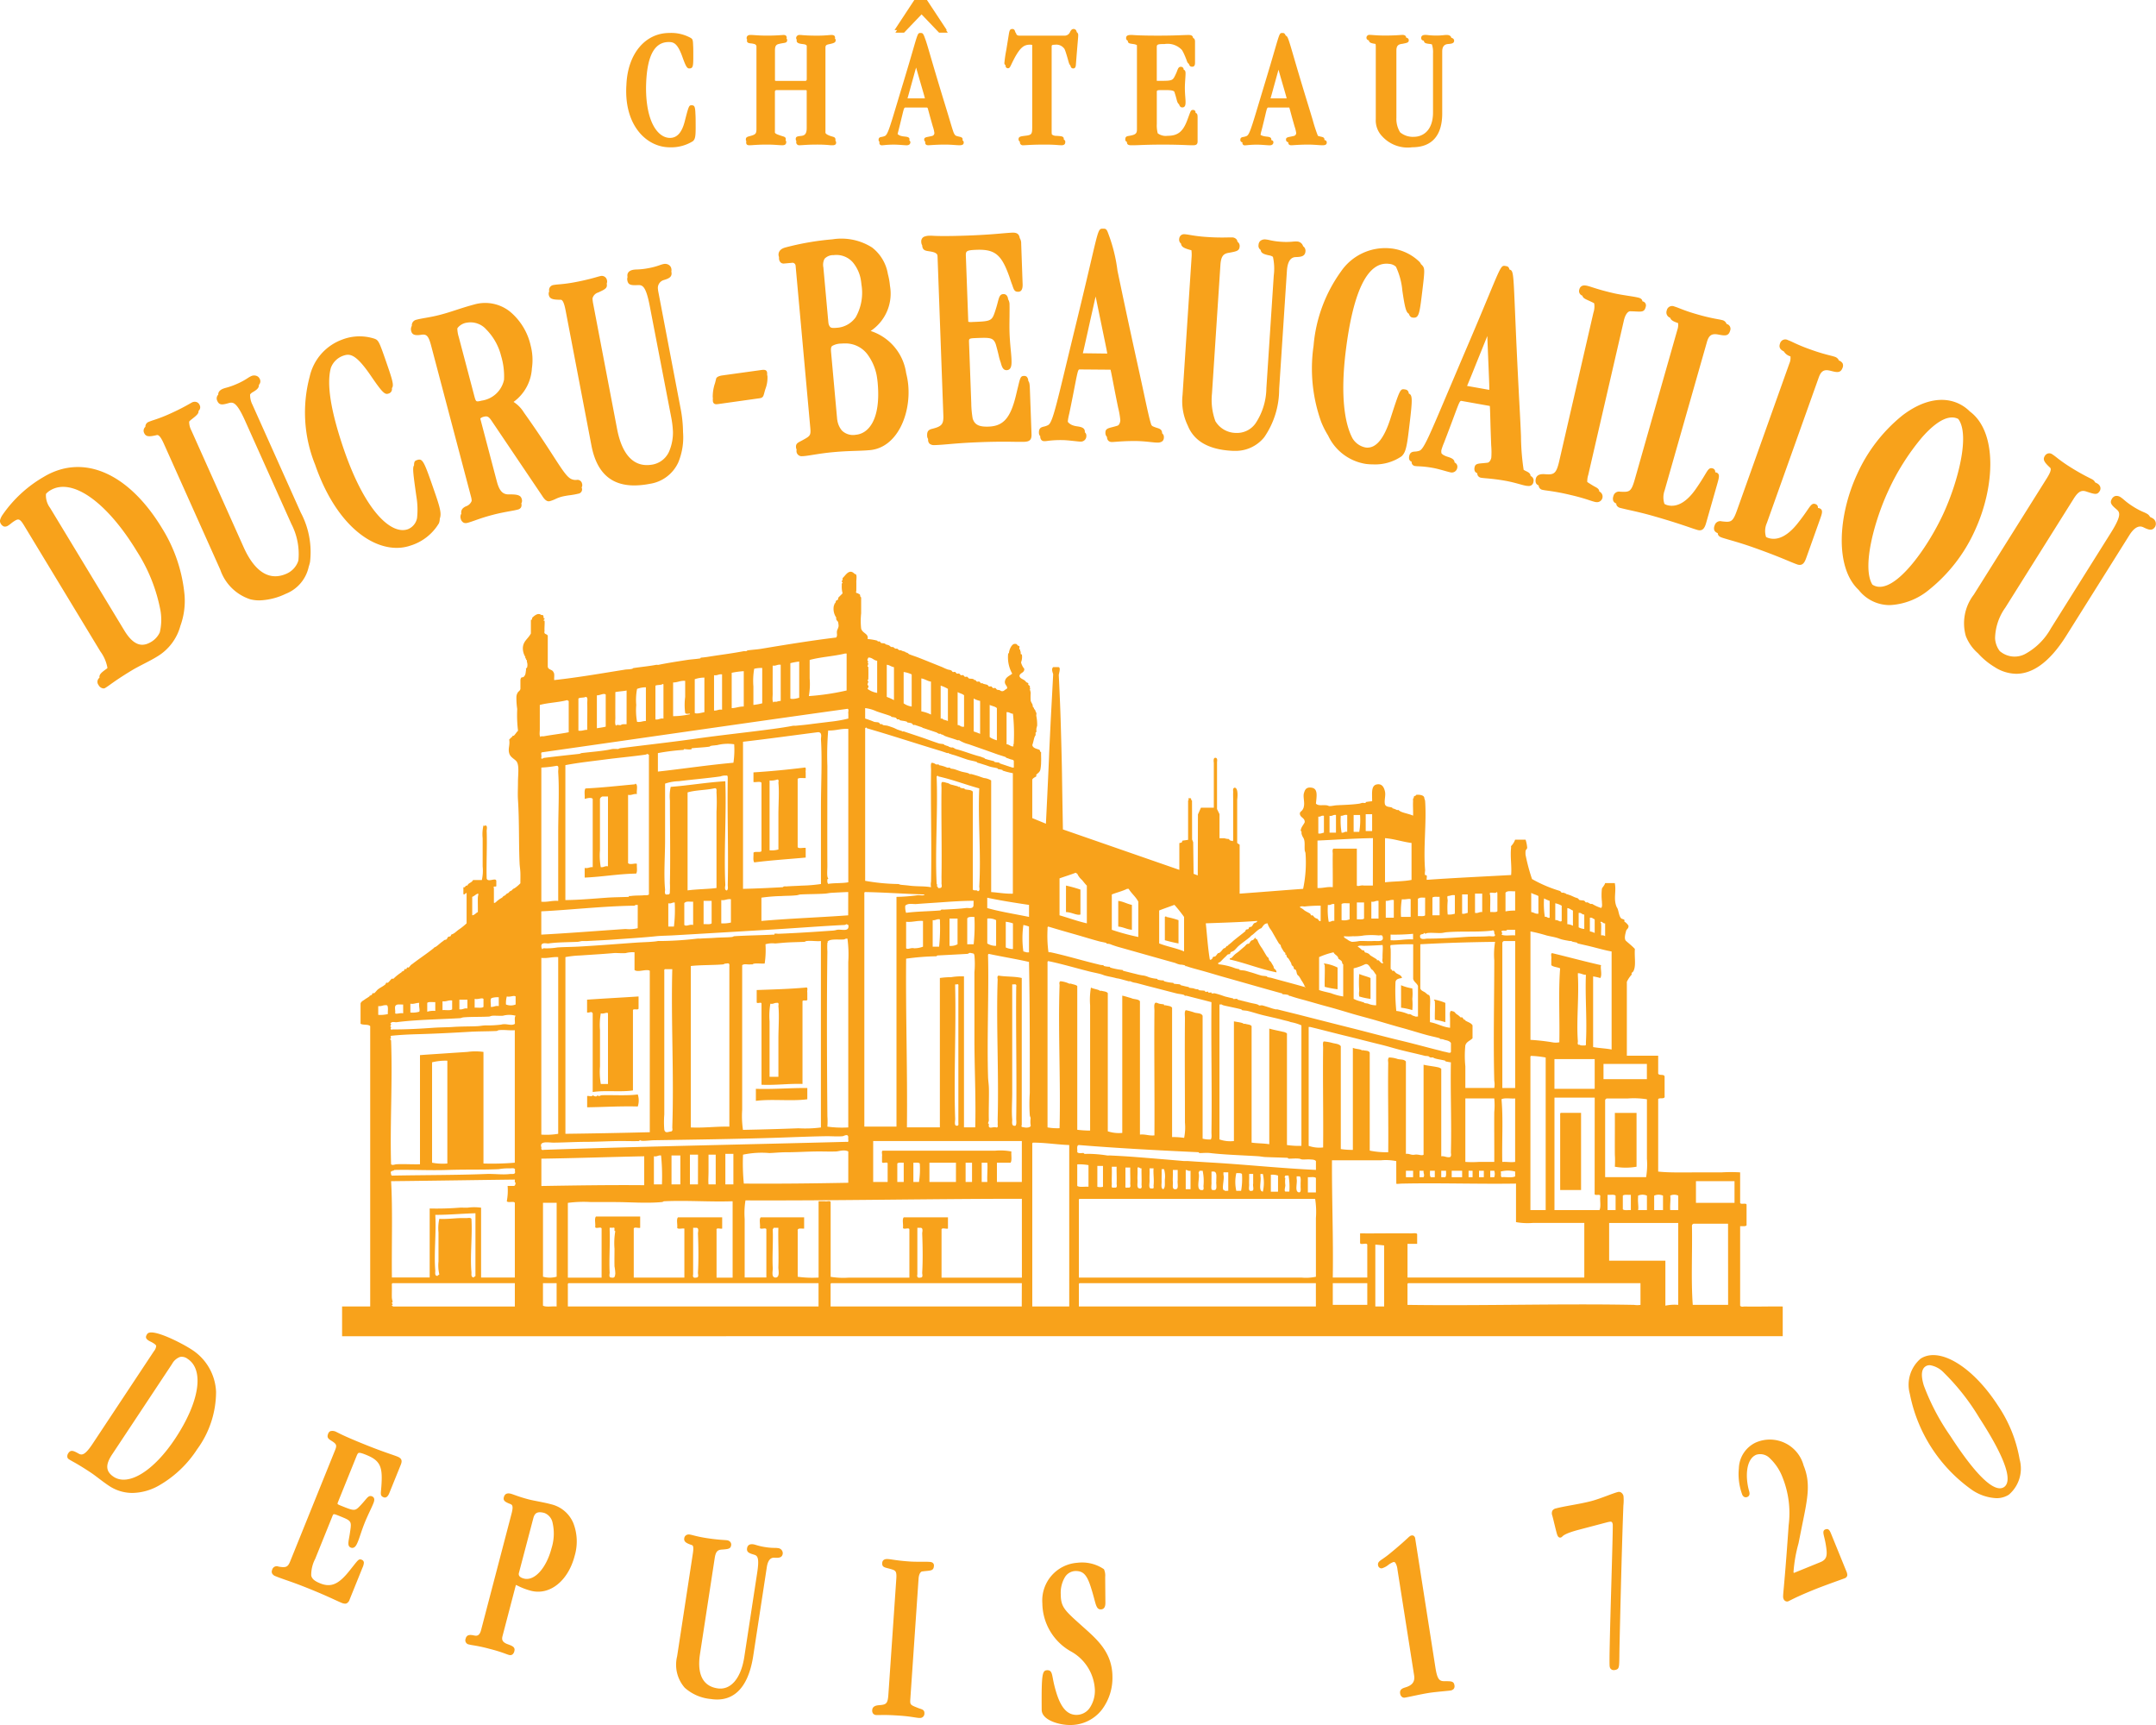 <svg xmlns="http://www.w3.org/2000/svg" width="150" height="120" viewBox="0 0 150 120">
	<defs>
		<style>
            .logo_svg {
				fill: #f8a21b;
				fill-rule: evenodd;
			}
		</style>
	</defs><path class="logo_svg" d="M74.953,108.715a2.7,2.7,0,0,1,1.852.447,1.073,1.073,0,0,1,.086.543h0l.015,1.8c0,.3-.107.451-.326.453h0c-.254,0-.318-.237-.443-.707-.063-.235-.149-.557-.284-.963-.258-.764-.516-1-1.015-1a.888.888,0,0,0-.749.43A2.126,2.126,0,0,0,73.8,110.9c.007.892.252,1.112,1.431,2.167h0l.191.171c.964.862,1.961,1.753,1.974,3.395a3.675,3.675,0,0,1-.729,2.294A2.764,2.764,0,0,1,74.426,120H74.41c-.661,0-1.931-.315-1.936-1.057-.021-2.547.042-2.751.4-2.754h0c.268,0,.307.209.373.553a8.507,8.507,0,0,0,.275,1.1c.321.991.756,1.454,1.371,1.454h.01a1.118,1.118,0,0,0,.907-.478,2.127,2.127,0,0,0,.363-1.281,3.217,3.217,0,0,0-1.684-2.666,3.885,3.885,0,0,1-1.969-3.335A2.628,2.628,0,0,1,74.953,108.715Zm-13.2-.261c.115.008.225.024.366.045.244.036.578.086,1.2.129.244.016.533.016.789.016h.162c.156,0,.291,0,.395.01a.422.422,0,0,1,.218.056.241.241,0,0,1,.092.231c-.02.294-.181.31-.5.342-.086.009-.19.019-.315.035-.11.014-.23.176-.253.51h0l-.569,8.311c-.031.452-.031.452.505.665.072.029.13.049.179.065.166.056.309.1.292.346a.3.3,0,0,1-.343.292h0l-.048,0c-.082-.006-.178-.02-.3-.04-.233-.036-.553-.086-1.073-.121-.754-.051-1.095-.044-1.32-.039-.108,0-.187,0-.266,0a.3.3,0,0,1-.213-.093.343.343,0,0,1-.066-.26c.02-.3.358-.323.484-.333.5-.038.6-.1.642-.786h0l.548-8.009c.034-.5-.045-.567-.3-.649-.12-.037-.218-.063-.3-.083-.239-.062-.4-.1-.38-.361C61.381,108.642,61.427,108.44,61.75,108.455Zm-13.871-1.709.071,0c.1.015.2.04.32.071a8.736,8.736,0,0,0,.908.185c.6.092,1.007.118,1.224.132.087.006.144.01.172.015a.36.36,0,0,1,.234.121.286.286,0,0,1,.058.226c-.039.253-.2.267-.62.3-.3.015-.449.106-.524.593h0L48.7,115.07c-.15.979-.06,2.186,1.219,2.381.922.143,1.636-.7,1.864-2.183h0l.9-5.878c.172-1.12-.016-1.177-.253-1.249-.351-.1-.492-.186-.454-.439.019-.123.1-.323.442-.271a1.611,1.611,0,0,1,.2.052,4.192,4.192,0,0,0,.624.142,4.055,4.055,0,0,0,.64.054,1.577,1.577,0,0,1,.248.016.358.358,0,0,1,.328.387c-.043.288-.28.3-.583.282-.1-.006-.423-.018-.525.654h0l-.943,6.16c-.375,2.446-1.5,3.049-2.514,3.049a2.852,2.852,0,0,1-.429-.034,3.147,3.147,0,0,1-1.826-.786,2.434,2.434,0,0,1-.528-2.187h0l1.095-7.157c.071-.464.009-.551-.061-.575-.41-.14-.576-.238-.538-.486a.3.3,0,0,1,.342-.252Zm50.33.069a.2.2,0,0,1,.151.031.287.287,0,0,1,.1.2h0L99.866,116c.131.832.274.964.662.954h.123c.347,0,.5.025.539.283a.3.3,0,0,1-.055.256.381.381,0,0,1-.235.11c-.059.009-.208.024-.4.042-.333.032-.789.076-1.1.125s-.7.131-1.035.2c-.263.056-.5.106-.642.129l-.035,0a.237.237,0,0,1-.141-.047.364.364,0,0,1-.135-.244c-.047-.3.193-.372.386-.43.472-.148.653-.4.587-.827h0l-1.159-7.366a1.114,1.114,0,0,0-.145-.465.13.13,0,0,0-.146-.053,1.363,1.363,0,0,0-.349.2,1.329,1.329,0,0,1-.44.233.226.226,0,0,1-.17-.043.256.256,0,0,1-.1-.167c-.033-.2.084-.284.3-.43.129-.089.306-.21.554-.415.661-.543.991-.848,1.168-1.012S98.12,106.829,98.21,106.815Zm14.352-3.023a.282.282,0,0,1,.213.03.4.4,0,0,1,.174.248,3.327,3.327,0,0,1-.007.669c-.034.918-.125,3.355-.266,9.651-.007.326-.011.586-.013.794-.01.792-.011.914-.258.98a.534.534,0,0,1-.134.019.275.275,0,0,1-.279-.238c-.044-.167.017-2.446.116-5.9.054-1.906.11-3.876.093-4.012-.052-.194-.058-.221-.494-.106h0l-1.86.49c-.929.245-1.094.411-1.156.473a.224.224,0,0,1-.106.068.163.163,0,0,1-.127-.017c-.079-.046-.118-.148-.164-.32s-.093-.367-.141-.561c-.051-.209-.1-.425-.163-.645a.421.421,0,0,1,.016-.328.392.392,0,0,1,.253-.156c.3-.079.672-.147,1.065-.219.461-.084.938-.171,1.387-.289.346-.091.743-.238,1.093-.368C112.092,103.946,112.364,103.845,112.562,103.792Zm-77.507.358c.058-.223.216-.3.472-.24.076.02.165.052.28.093.214.077.508.182.979.305.187.049.4.089.617.132.28.055.6.116.949.209a2.229,2.229,0,0,1,1.536,1.311,3.516,3.516,0,0,1,.087,2.287c-.456,1.74-1.736,2.756-3.044,2.414a4.5,4.5,0,0,1-.873-.328l-.088-.042h0l-.076-.034c-.01.03-.023.075-.041.142h0l-.889,3.4c-.057.217-.073.425.352.581.326.118.542.2.467.483a.4.4,0,0,1-.126.225.242.242,0,0,1-.154.052.351.351,0,0,1-.089-.012c-.07-.018-.136-.043-.226-.076a10.078,10.078,0,0,0-1.109-.343,10.576,10.576,0,0,0-1.156-.252,2.816,2.816,0,0,1-.293-.057.294.294,0,0,1-.235-.406c.085-.324.361-.268.627-.214.141.029.341.021.444-.373h0l2.123-8.11c.127-.487.072-.607-.082-.667C35.15,104.489,34.99,104.4,35.055,104.15ZM22.986,99.558a.577.577,0,0,1,.431.065c.025.01.058.027.11.053.18.092.6.306,1.846.808.872.352,1.44.548,1.817.679.194.067.343.119.464.167.283.115.348.272.231.562h0l-.8,1.977c-.13.32-.289.334-.4.288-.213-.086-.2-.208-.174-.5.013-.143.032-.347.043-.645.04-1.057-.19-1.443-1.07-1.8-.264-.107-.457-.171-.539-.136-.045.019-.083.081-.142.226h0l-1.277,3.161c-.016.038-.052.127-.04.152s.042.051.2.115c1.006.406,1.006.406,1.422-.036.129-.137.223-.251.3-.341.169-.2.28-.337.468-.262.256.1.146.375.1.491-.06.15-.148.337-.244.543-.113.241-.241.515-.346.776-.136.337-.23.615-.312.859-.06.18-.112.334-.167.468-.094.233-.173.379-.3.431a.255.255,0,0,1-.2,0c-.225-.09-.181-.334-.115-.7.021-.116.045-.251.066-.405.107-.735.109-.749-.718-1.083-.442-.178-.442-.179-.512,0h0l-1.2,2.974a2.4,2.4,0,0,0-.275,1.153c.044.228.225.387.624.548.748.3,1.279.075,2.029-.867.116-.144.209-.262.285-.358.329-.416.389-.491.567-.419a.222.222,0,0,1,.158.214,1.014,1.014,0,0,1-.1.349h0l-.893,2.211a.434.434,0,0,1-.206.262.288.288,0,0,1-.112.021.674.674,0,0,1-.244-.06c-.116-.047-.26-.113-.45-.2-.357-.165-.9-.414-1.731-.751s-1.321-.506-1.7-.638c-.249-.087-.454-.158-.693-.255a.445.445,0,0,1-.254-.195.292.292,0,0,1,0-.247.324.324,0,0,1,.442-.233c.547.1.661.015.82-.38h0l3.113-7.708c.137-.338.111-.426-.186-.624h0l-.086-.054c-.156-.1-.317-.2-.211-.458A.306.306,0,0,1,22.986,99.558Zm99.218.771a2.431,2.431,0,0,1,3.279,1.619c.5,1.223.289,2.246-.091,4.1h0l-.263,1.315a10.043,10.043,0,0,0-.35,2.013.1.1,0,0,0,.025.041.078.078,0,0,0,.038-.009h0l1.806-.735c.457-.186.491-.471.4-1.081-.04-.28-.092-.5-.13-.655-.068-.281-.112-.466.069-.54.243-.1.323.1.408.3h0l1.051,2.583a.741.741,0,0,1,.077.289.256.256,0,0,1-.182.223c-.048.02-.212.079-.437.16-.49.177-1.231.446-1.705.639-.942.383-1.354.589-1.575.7-.09.045-.151.075-.2.1a.251.251,0,0,1-.093.019.271.271,0,0,1-.244-.186c-.044-.108-.038-.171.017-.777.058-.646.167-1.847.338-4.337a6.664,6.664,0,0,0-.411-3.3,3.594,3.594,0,0,0-.9-1.368.928.928,0,0,0-.936-.244c-.716.292-.791,1.526-.5,2.54.022.078.087.312-.134.4a.253.253,0,0,1-.2,0,.316.316,0,0,1-.152-.176,4.106,4.106,0,0,1-.23-1.822A2.046,2.046,0,0,1,122.2,100.329Zm-84.33,4.92c-.526-.139-.682.033-.772.375h0l-1,3.8c-.048.185.069.316.349.389.729.19,1.555-.714,1.92-2.106a3.377,3.377,0,0,0,.078-1.756A.921.921,0,0,0,37.874,105.249Zm95.75-10.734c1.31-.848,3.616.546,5.366,3.243a9.53,9.53,0,0,1,1.523,3.767,2.391,2.391,0,0,1-.75,2.452,1.576,1.576,0,0,1-.871.244,3.3,3.3,0,0,1-1.675-.561,10.692,10.692,0,0,1-4.343-6.693A2.39,2.39,0,0,1,133.624,94.515ZM10.242,92.8c.306-.459,2.46.665,3.073,1.07a3.67,3.67,0,0,1,1.717,2.947,6.778,6.778,0,0,1-1.315,4,7.766,7.766,0,0,1-2.725,2.561,3.855,3.855,0,0,1-1.779.479,2.923,2.923,0,0,1-1.636-.5c-.252-.167-.48-.34-.7-.507s-.4-.305-.607-.44c-.6-.395-.955-.6-1.192-.729-.126-.071-.221-.125-.3-.178a.215.215,0,0,1-.092-.139.378.378,0,0,1,.068-.276c.167-.253.359-.165.682.012.238.145.447.181,1-.652h0l4.276-6.456a.678.678,0,0,0,.154-.349c0-.043-.028-.095-.174-.192a1.877,1.877,0,0,0-.208-.116,1.717,1.717,0,0,1-.158-.086C10.1,93.1,10.129,92.967,10.242,92.8Zm124.006,2.171a.5.5,0,0,0-.28.081c-.293.19-.333.641-.119,1.34a15.755,15.755,0,0,0,1.846,3.507c2.252,3.471,3.267,3.85,3.724,3.554s.525-1.376-1.728-4.847a15.756,15.756,0,0,0-2.45-3.114A1.7,1.7,0,0,0,134.248,94.966ZM12.608,94.384l-.081.012a1.036,1.036,0,0,0-.557.489h0l-4.174,6.3c-.476.718-.442,1.181.111,1.548,1.032.681,2.8-.413,4.287-2.665,1.682-2.54,2.031-4.763.868-5.532a.673.673,0,0,0-.535-.141ZM58.626,40.21c.185-.151.458-.705.839-.279.193-.024.107.351.112.559s0,.452,0,.614c-.088.219.145.116.168.223.154-.024.052.208.168.223h0v1.117a4.891,4.891,0,0,0,0,1.061c.1.348.539.345.447.726a3.918,3.918,0,0,1,.671.112c.009,0,.017.046.056.056s.081-.013.112,0,.084.1.111.112.239.006.28.056.043.039.112.056c0,0,.164.051.168.056a.386.386,0,0,0,.168.112c.02.007.1-.015.112,0a.389.389,0,0,0,.168.112c.02.007.1-.015.111,0a.391.391,0,0,0,.168.112c.02.007.1-.015.112,0,.037.046.043.039.112.056,0,0,.164.051.168.056.038.046.043.039.112.056s.1.083.168.112c.18.073.407.141.615.223.515.2,1.108.445,1.677.67a3.8,3.8,0,0,0,.391.168,1.336,1.336,0,0,1,.224.056c.028.011.091.105.112.112.05.015.119-.019.168,0,.028.011.091.105.112.111.05.015.12-.019.168,0,.028.012.091.106.112.112.05.015.119-.019.168,0,.028.011.091.106.112.112.05.015.119-.019.168,0,.028.011.091.106.112.112.133.04.176,0,.335.056.02.007,0,.053.056.056a.238.238,0,0,1,.056,0c.028.012.092.106.112.112.049.015.121-.021.168,0s.08.094.112.112.1-.017.111,0c.048.059.193.062.335.112.029.01.091.105.112.111.05.015.119-.019.168,0,.028.011.091.106.111.112.05.015.12-.019.168,0,.029.011.091.106.112.112.107.032.149.006.224.056a.219.219,0,0,0,.279,0,.937.937,0,0,1,.168-.112c.148-.151-.193-.289-.112-.559.061-.275.324-.347.5-.5a2.322,2.322,0,0,1-.28-1.4c0-.005.054-.012.056-.056.011-.2.182-.605.391-.614.163-.007.139.03.224.112.013.012.106.044.112.056.018.04-.032.2,0,.224.007.005.053-.007.056,0s-.016.1,0,.111c.065.053,0,.168.056.224,0,0,.055,0,.056,0a1.058,1.058,0,0,1-.056.559,1.114,1.114,0,0,0,.224.447c.019.3-.3.257-.335.5.035.18.247.21.391.335.047.041.052.074.112.112a.681.681,0,0,1,.112.056c.017.019-.019.1,0,.112.053.043.082.041.112.111.009.02-.016.1,0,.112.073.06-.011.024,0,.112a1.29,1.29,0,0,1,.056.223,3.847,3.847,0,0,0,0,.559,1.271,1.271,0,0,0,.112.223c.035.08.017.143.056.223.013.027.052-.006.056.056,0,.08.107.121.112.223,0,.036.044.069.056.112.019.069-.017.153,0,.223a2.967,2.967,0,0,1,.056.67,2.116,2.116,0,0,0-.056.223,1.976,1.976,0,0,1,0,.223c0,.008-.054.01-.056.056a.718.718,0,0,1,0,.168c-.1.085-.14.459-.224.67.042.237.31.249.5.336.048.045.033.153.111.167-.008.23.011.46,0,.67a2.845,2.845,0,0,1-.056.559c-.062.188-.171.216-.279.335-.017.018.019.1,0,.112-.078.064-.2.09-.28.223h0v2.682l.95.391s.187-3.77.224-4.861c0-.04.1-2.09.111-2.346.011-.2.168-3.116.168-3.185s-.161-.358,0-.5h.335c.232-.032.066.414.056.559.035.619.1,2.185.112,2.57.021.5.1,3.37.112,4.3.019,1.372.064,3.86.064,3.86h0l8.1,2.813V58.65l.165-.041.053-.129.392-.056V55.686a.182.182,0,0,1,.035-.017h0l-.007-.145.172.01.024.124.048.041.007,2.7.074.188.03,2.2.289.111.013-4.243.209-.468h.895V53.06s-.051-.28.056-.335c.242-.067.168.279.168.279h0l0,3.28.172.351v1.676h.335a1.268,1.268,0,0,0,.335.056c.012.126.167.108.264.149.008-.053.016-.093.016-.093h0V55.557c0-.067-.008-.311,0-.429s-.055-.3.112-.335c.284.041.168.838.168.838h0l0,3.01a1.19,1.19,0,0,0,.171.118h0v3.408c1.476-.107,2.939-.228,4.416-.335a8.782,8.782,0,0,0,.168-2.459c-.011-.113-.05-.148-.056-.223-.027-.355.045-.648-.112-.894a.811.811,0,0,1-.112-.28c-.007-.035.009-.077,0-.112s-.055-.074-.056-.056c0-.253.22-.451.28-.615.009-.307-.294-.3-.336-.559-.023-.153.1-.183.168-.279a.574.574,0,0,0,.112-.28c.058-.272-.07-.655,0-.894s.148-.427.5-.391c.486.049.393.54.336,1.117.183.165.4.083.727.112.107.01.154.055.223.056.164,0,.33-.046.5-.056.517-.028,1.034-.036,1.565-.112.054-.008.129-.042.224-.056.04-.006.2.026.224,0,0,0,0-.055,0-.056a4.336,4.336,0,0,1,.447-.056c0-.605-.078-1.1.335-1.173.339-.06.49.181.559.5.062.287-.068.627,0,.894.087.2.32.152.5.223.023.009,0,.053.056.056a1.5,1.5,0,0,1,.28.112c.02.008.1-.015.112,0,.151.185.723.25,1.006.391.015-.28-.018-.665,0-1.006,0-.088-.027-.213.056-.223-.049-.179.145-.116.168-.223.219-.017.548.018.559.223,0,.051.049.129.056.223.106,1.47-.135,3.278,0,4.8,0,.03-.043.3,0,.335s.092-.025.112.056-.017.19,0,.279c1.931-.137,3.912-.225,5.87-.335.057-.588-.074-1.276,0-1.9,0-.017-.012-.1,0-.112a1.26,1.26,0,0,0,.279-.447h.727a2.337,2.337,0,0,1,.112.559c0,.09-.1.14-.112.223a1.524,1.524,0,0,0,0,.28,13.3,13.3,0,0,0,.448,1.676,9.287,9.287,0,0,0,1.789.782,1.487,1.487,0,0,1,.168.056c.032.017.085.1.111.112s.079-.008.112,0c0,0,.164.051.168.056.037.045.043.039.111.056.05.012.1.038.168.056.052.013.261.115.391.168a1.349,1.349,0,0,1,.168.056c.03.016.088.1.112.112.1.038.243.019.335.056.034.013.084.1.112.112s.079-.008.112,0c.057.014.123.074.224.112.02.007.1-.015.112,0a2.829,2.829,0,0,0,.615.279c.106-.1.053-.29.056-.447a3.88,3.88,0,0,1,0-.894c.02-.078.188-.238.224-.391h.671c.118.569-.1,1.069.112,1.62a.719.719,0,0,0,.056.112c.1.156.111.571.28.726.053.049.15.035.223.112.017.018-.019.1,0,.112a.874.874,0,0,1,.279.28c.031.216-.142.23-.168.391-.06.221-.142.541,0,.67s.44.365.615.559c-.04.618.1,1.191-.111,1.564-.021.036-.094.08-.112.112s.017.1,0,.112a1.976,1.976,0,0,0-.335.5h0v5.14h2.18v1.173c-.032.274.427.058.447.28h0v1.341c.054.277-.353.094-.447.224h0V81.5c.769.088,1.858.056,2.907.056h1.509a10.939,10.939,0,0,1,1.286,0h0v2.123c.048.138.389-.016.447.112h0v1.453c-.081.086-.286.049-.447.056h0v5.531c.083.111.22.053.335.056.761.02,1.782-.014,2.628,0h0v2.067H23.8V90.885h1.956v-19.5c-.13-.149-.5-.059-.671-.167h0v-1.4c.024-.139.182-.208.28-.28s.229-.144.335-.223c.031-.024-.009-.053.056-.056a.552.552,0,0,0,.112-.056c.019-.014.039-.1.056-.112s.088.017.112,0c.1-.075.173-.2.279-.28.159-.12.332-.192.5-.335.017-.014.041-.1.056-.112s.088.017.112,0c.105-.077.173-.2.279-.28.02-.015.1.019.112,0a3.52,3.52,0,0,1,.559-.447c.032-.023-.009-.052.056-.056a.552.552,0,0,0,.112-.056c.02-.014.039-.1.056-.112s.088.018.111,0,.039-.1.056-.111.09.017.112,0c.076-.062.111-.153.224-.224.086-.055.127-.1.224-.167.433-.323.871-.614,1.286-.95.036-.06.109-.073.168-.111.088-.057.167-.132.279-.223a1.948,1.948,0,0,1,.224-.168c.026-.017.041-.047.056-.056.039-.023.124-.024.168-.056s.065-.131.112-.167.118-.019.168-.056c.019-.014.039-.1.056-.112a.825.825,0,0,0,.224-.112c.094-.072.182-.151.279-.223a4.045,4.045,0,0,0,.559-.447h0V62.223c.039-.308-.235.223-.224-.112h0V61.72c.172.042.107-.153.279-.111.064-.2.317-.2.391-.391h.615a2.991,2.991,0,0,0,.056-.95c0-.623,0-1.275,0-1.955a2.691,2.691,0,0,1,.056-.894c.05.035.1.068.112,0,.2,0,.107.282.111.391.04.981-.03,2.247,0,3.3.078.305.64-.091.671.168h0v.335c.022.134-.255-.031-.168.167h0v1.006c.025.081.049-.006.112,0a1.8,1.8,0,0,1,.447-.335c.038-.028.076-.086.111-.112s.076-.029.112-.056.076-.086.112-.111.076-.029.111-.056.076-.086.112-.112.076-.029.112-.056.076-.086.111-.111h0l.112-.056a2.62,2.62,0,0,0,.391-.335c0-.252.007-.49,0-.726s-.045-.437-.056-.67c-.061-1.336-.016-2.966-.112-4.414-.025-.383,0-.832,0-1.229,0-.519.108-1.188-.111-1.452-.134-.161-.425-.275-.5-.559-.093-.338.068-.556,0-.95.063-.06.1-.1.168-.167.031-.03.053.008.056-.056s.075-.02.112-.056c.1-.1.173-.231.279-.335a8.751,8.751,0,0,1-.056-1.509,5.064,5.064,0,0,1-.056-.838.6.6,0,0,1,.111-.335c.026-.04.086-.076.112-.112a.292.292,0,0,0,.056-.112h0v-.615a.313.313,0,0,1,.056-.167c.036-.037.131-.019.168-.056.139-.141.127-.217.168-.5,0-.017-.012-.1,0-.112s.055,0,.056,0a.665.665,0,0,0,0-.447c-.007-.02.015-.1,0-.112s-.053.007-.056,0,.016-.1,0-.112-.053.007-.056,0,.016-.1,0-.112a1.187,1.187,0,0,1-.168-.615c.027-.486.333-.6.559-1.006h0v-.95c.106.02.067-.13.112-.168.073-.059.372-.38.615-.167.185-.036.137.118.168.223,0-.007.095.025.056.056,0,0-.094.08-.056.111,0,0,.056,0,.056,0,.024.191-.018.478,0,.726-.078.283.256.153.224.391h0v2.067c.012.249.325.2.391.391.1.106.041.369.056.558,1.659-.18,3.285-.466,4.919-.726.163-.026.287-.009.5-.056.046-.01.056-.048.111-.056.51-.076,1.052-.126,1.565-.223.054-.01.115.012.168,0,.509-.11,1.348-.242,1.956-.335.33-.051.582-.057.95-.112,0,0,.013-.054.056-.056.264-.014.561-.07.839-.112.718-.107,1.418-.2,2.124-.335.054-.01.115.012.168,0s.056-.048.112-.056c.334-.049.608-.055.95-.112,1.6-.267,3.462-.572,5.2-.782.111-.146.025-.284.056-.447.025-.13.121-.244.112-.391,0-.021-.019-.249-.056-.279a.4.4,0,0,1-.112-.167c-.007-.02.015-.1,0-.112a1.075,1.075,0,0,1-.168-.782c.012-.049.038-.1.056-.168s.039-.024.056-.056a1.2,1.2,0,0,1,.056-.167c.02-.026.1-.031.112-.056.037-.056.013-.122.056-.168.061-.066.178-.173.279-.28a1.771,1.771,0,0,1-.056-.559.579.579,0,0,1,0-.111c.006-.022.056-.072.056-.056,0-.045-.066-.056-.056-.112a.792.792,0,0,1,.056-.112C58.634,40.3,58.611,40.223,58.626,40.21Zm-19.9,49.055h-.95v1.564c.218.117.643.028.95.056h0Zm33.149-9.777c-.065.009-.061.088-.056.167h0v11.23h2.571V79.655C73.528,79.622,72.765,79.49,71.875,79.487ZM35.819,89.265h-8.5c-.065.009-.06.088-.056.168.006.284-.007.6,0,.838a1.394,1.394,0,0,0,.056.28c0,.028-.055.073-.056.055,0,.07.046.082.056.168,0,0-.067,0-.056.056,0,.009.091,0,.056.056h8.5Zm35.273,0H57.843c-.065.009-.061.088-.056.168h0v1.452h13.3Zm-14.143,0H39.564c-.065.009-.061.088-.056.168h0v1.452H56.949Zm34.6,0H75.116c-.065.009-.06.088-.055.168h0v1.452H91.551Zm4.137-2.682v4.3H96.3V86.639c-.208-.024-.31-.032-.614-.056Zm21.074-1.508h-4.807V87.7h3.913v3.129a3.062,3.062,0,0,1,.894-.056h0Zm-2.627,4.19H97.98c-.065.009-.061.088-.056.168h0v1.341c5.2.074,10.638-.1,15.764,0a1.436,1.436,0,0,0,.447,0h0Zm6.093-4.135h-2.4a.153.153,0,0,0-.111.168c.035,1.808-.072,3.759.056,5.475h2.459Zm-25.1,4.134h-2.4v1.509h2.4ZM64.048,85.41h-.224v3.24q-.065.289.224.224c.2,0,.106-.24.112-.335.053-.879.032-1.946,0-2.738,0-.1.091-.381-.112-.391Zm-15.6,0h-.224v3.24q-.065.289.224.224c.2,0,.106-.24.111-.335.052-.879.032-1.946,0-2.738,0-.1.092-.381-.111-.391ZM42.7,85.394l-.059.015h-.224v.167c.039.937-.052,2.092,0,2.961,0,.074-.085.347.112.335.215.045.249-.055.266-.175l.014-.1a3.229,3.229,0,0,0-.056-.5c-.01-.371,0-.8,0-1.229a4.821,4.821,0,0,1,.056-1.229c-.148.017.052-.313-.168-.223Zm28.395-2c-6.445,0-12.76.135-19.23.111a5.429,5.429,0,0,0-.056,1.285h0v4.079h1.509V85.521c-.025-.161-.422.05-.447-.111.036-.225-.073-.594.056-.726h3.019v.782c-.188.017-.485-.075-.447.168h0v3.184a7.426,7.426,0,0,0,1.453.056h0V83.566H57.4c.116.033.367-.069.391.056h0v5.2a5.426,5.426,0,0,0,1.286.056h4.192V85.521c-.025-.161-.422.05-.447-.111.036-.225-.073-.594.056-.726h3.075v.782c-.14.046-.481-.109-.447.112h0v3.3h5.59Zm-32.367.279h-.95v5.14a1.7,1.7,0,0,0,.95,0h0ZM91.5,83.4H75.116c-.065.009-.06.088-.055.167h0v5.308H90.545a3.407,3.407,0,0,0,1.007-.056h0V84.739A5.88,5.88,0,0,0,91.5,83.4ZM35.819,82.057c-2.872.035-5.732.082-8.609.112.115,1.934.03,4.5.056,6.7h2.628V84.069a20.3,20.3,0,0,0,2.068-.056c.2-.012.366.006.559,0a3.568,3.568,0,0,1,.95,0h0v4.861h2.348v-5.2c-.078-.146-.474.027-.559-.112a3.985,3.985,0,0,0,.056-1.062h.391c.105.012.134-.052.15-.129l.018-.094C35.792,82.27,35.823,82.146,35.819,82.057Zm61.323-1.285a3.734,3.734,0,0,0-1.062-.056h-3.41c-.012,2.75.1,5.377.056,8.157h2.4V86.583c-.043-.162-.461.051-.5-.112h0V85.8c1.133.012,2.482-.017,3.522,0,.169,0,.418-.046.448.056h0v.67h-.671v2.347h12.3v-3.8h-3.577a4.528,4.528,0,0,1-1.174-.056h0V82.337c-2.57.04-5.383-.054-7.882,0-.2,0-.445.043-.447,0h0ZM47.16,83.543l-.944.023c-.069,0-.081.048-.168.056-1.095.1-2.2,0-3.3,0H41.129a8.365,8.365,0,0,0-1.621.056h0v5.2h2.348V85.466c-.025-.162-.422.05-.447-.112.036-.225-.073-.594.056-.726h3.074v.783c-.14.046-.481-.109-.447.111h0v3.353h3.522V85.466c-.152-.035-.444.071-.5-.056.036-.225-.073-.594.056-.726h3.074v.782c-.127.04-.436-.1-.391.112h0v3.3h1.118V83.566c-1.582.056-3.184-.074-4.752,0ZM33.079,84.4c-.944.025-1.825.113-2.795.112.076,1.205-.1,2.71,0,3.855.012.132-.073.408.168.391,0-.074.1-.051.112-.112a2.685,2.685,0,0,1-.056-.894c0-.7,0-1.368,0-2.011a3.006,3.006,0,0,1,.056-.95c.562.026,1.06-.047,1.509-.055.135,0,.247,0,.391,0,.077,0,.283-.05.335.055.074,1.151-.1,2.6,0,3.688.014.159-.058.366.168.391,0-.088.142-.044.111-.168h0ZM54.154,85.41h-.335c0,.071-.072.077-.056.167.033.784-.045,1.854,0,2.626.013.234-.135.688.223.67.289-.043.16-.521.168-.726.033-.917-.025-1.912,0-2.738Zm59.31-2.291c-.19.015-.453-.043-.559.056h0v.95c.106.1.37.041.559.056h0Zm-6.932-9.666c-.065.009-.061.088-.056.168h0v10.56h1.062V73.565A7.01,7.01,0,0,0,106.532,73.453Zm8.05,9.721a.764.764,0,0,0-.615,0h0v.112c-.031.338.051.7,0,.894h.615Zm-2.18,0c-.106-.1-.369-.041-.559-.056h0v1.062h.559Zm4.36,0a.642.642,0,0,0-.559,0c.047.255-.028.614,0,1.006h.559Zm-5.813-6.816h-2.8v7.822h3.13c.117-.218.028-.643.056-.95.03-.236-.437.027-.391-.223h0Zm4.752,6.816a.764.764,0,0,0-.615,0h0v1.006h.615Zm4.975-1.005h-2.683v1.509h2.683Zm-30.242-.335h-.223V82c.07.3-.164.909.168.949.185-.019.088-.322.112-.5-.018-.205.047-.495-.056-.614Zm1.118.111c-.106-.1-.369-.04-.559-.056h0v1.061h.559Zm-3.69-.279h-.168v.167c.074.333-.171,1.03.168,1.061a2.792,2.792,0,0,0,0-1.229Zm.7.05-.145.005V82.9h.5V81.778a1.217,1.217,0,0,0-.5-.056Zm1.085.061h-.223c-.008.066-.1.127,0,.167a1.967,1.967,0,0,0,0,.5c0,.161-.095.374,0,.447h.279a4.394,4.394,0,0,0-.056-1.117Zm-2.46-.111h-.279v.167c.009.145-.012.358,0,.559.01.175-.093.51.168.447.227.022.062-.348.112-.5h0Zm-1.733-.112h-.335v.167c.085.257-.116.886,0,1.062-.013-.019.145.065.111.056.07.019.153-.014.224,0h0Zm.95.112c-.072-.077-.243-.055-.391-.056a2.792,2.792,0,0,0,0,1.229h.335A4.8,4.8,0,0,0,86.408,81.667ZM84.4,81.5h-.112v.168c.006.163-.007.4,0,.614.007.194-.081.534.112.5.351.072.186-.373.224-.614-.016-.282.087-.683-.224-.671Zm-.727-.056h-.223c0,.071-.072.077-.056.168.109.365-.261,1.256.279,1.173.107-.024.054-.209.057-.28a3.508,3.508,0,0,0-.057-1.061ZM110,77.42v5.364h-1.453v-5.2c-.005-.079-.009-.158.056-.168H110ZM81.936,81.387H81.6v.167c.013.176-.018.443,0,.67s-.091.557.224.5c.2-.04.077-.407.112-.615h0Zm-.95-.056h-.168V81.5c.007.188-.008.436,0,.671.008.211-.074.491.112.559.157-.125.1-.385.112-.671a1.756,1.756,0,0,0-.056-.726Zm1.509.056v1.341h.335V81.443c-.171.04-.2-.057-.335-.056Zm-2.236-.112h-.28v.167c.008.183-.01.433,0,.67s-.112.621.168.559c.172.046.1-.142.112-.223.046-.4-.036-.834,0-1.173Zm-1.052-.066-.066.01v.168c.013.2-.017.476,0,.726s-.1.605.224.559c.109-.049.053-.187.056-.279.015-.373-.011-.785,0-1.117-.135.023-.121-.1-.279-.056Zm-.569.01H78.3v1.173c.012.1-.056.28.111.223h.168c.11-.049.053-.187.056-.279.015-.373-.011-.785,0-1.117Zm-.95-.056h-.335v.168c.012.309-.017.743,0,1.006.006.1-.064.324.111.279h.168c.109-.037.053-.206.056-.279.016-.408-.012-.829,0-1.173Zm-.95-.056h-.392v1.453a.859.859,0,0,0,.392,0h0Zm-1.613-.119L74.948,81V82.5c.167.112.527.032.782.056h0V81.052A3.606,3.606,0,0,0,74.948,81Zm-30.305-.551c-2.394.047-4.75.132-7.155.167h0v1.9c2.365-.039,4.73-.077,7.155-.056h0Zm1.174-.056c-.216-.03-.273.1-.5.056h0v1.956h.559A14.249,14.249,0,0,0,45.992,80.381Zm3.8-.056h-.5V81.5c0,.343-.027.648,0,.894h.5Zm-1.23,0H48v2.067h.559Zm-1.23.056h-.615v2.011h.615Zm3.69-.112h-.559v2.123h.559Zm7.994-.168c-.291-.151-.668-.007-.839,0-.38.016-.784,0-1.174,0-.812,0-1.5.056-2.292.056-.41,0-.791.04-1.174.056a6.3,6.3,0,0,0-1.845.112,14.5,14.5,0,0,0,.056,2.011c2.46.018,4.871-.011,7.267-.056h0Zm7.491.782H64.664v1.341h1.845Zm2.18,0H68.3v1.341h.391c-.022-.5.036-.987,0-1.341Zm-1.062,0h-.447v1.341h.447Zm-4.752,0c-.161.007-.366-.031-.447.056h0v1.285h.447Zm1.118.056c-.081-.087-.286-.049-.447-.056h0v1.341h.391A5.8,5.8,0,0,0,63.992,80.94Zm7.1-1.564H60.75v2.849h1.006V80.94c-.007-.16-.384.048-.391-.112h0v-.391c.033-.116-.069-.367.056-.391h7.826a4.161,4.161,0,0,1,1.118.056c-.024.255.056.615-.056.782h-.95v1.341h1.733ZM105.414,81.5a1.9,1.9,0,0,0-1.006,0c.058.217-.029.23.056.391.307-.028.732.062.95-.056h0Zm-1.453-.056h-.279v.447h.279a.729.729,0,0,0,0-.447Zm-1.509,0h-.279v.447h.279Zm-4.137,0h-.5v.447h.5Zm16.267-4.972a5.865,5.865,0,0,0-1.342-.056h-1.453a.153.153,0,0,0-.112.168h0V81.89h2.851a5.394,5.394,0,0,0,.056-1.285h0Zm-11.348,4.972H102.9v.447h.335Zm-3.41,0h-.335c.006.161-.031.366.056.447h.279Zm-.783,0h-.279v.447h.279c.091-.183-.012-.214,0-.447Zm2.684,0H101v.447h.727Zm-1.118,0h-.335v.447h.279c.087-.081.049-.286.056-.447Zm-64.788,0c.079-.247-.245-.156-.391-.167a3.757,3.757,0,0,0-.727.056c-1.126.052-2.353.013-3.577.056-1.245.043-2.5-.032-3.69,0-.068.1-.324.011-.224.28-.007.1.056.13.168.111,2.063-.04,4.411-.031,6.429-.111.582-.024,1.161.068,1.677,0C35.6,81.651,35.914,81.743,35.819,81.443ZM75.06,79.655c-.185.02-.088.322-.112.5.133.114.312.042.447.056-.01,0,.031.049.056.056a.814.814,0,0,0,.168,0,8.7,8.7,0,0,1,1.4.112.814.814,0,0,0,.168,0c.653.031,1.223.063,1.845.112,1.076.084,2.385.193,3.354.279h.28c.857.063,1.744.106,2.627.168,2.084.146,4.168.351,6.261.447h0v-.615c-.1-.112-.256-.1-.391-.112-.168-.015-.382.01-.559,0-.1-.006-.125-.044-.223-.056-.244-.03-.565.009-.727,0-.033,0-.064-.056-.056-.056-.59-.028-1.057-.032-1.565-.056-.176-.008-.323-.045-.5-.056-1.1-.068-2.4-.107-3.354-.223-.244-.03-.565.009-.727,0-.034,0-.064-.056-.056-.056C80.6,80.025,77.792,79.877,75.06,79.655Zm38.8-2.235v3.743a4.338,4.338,0,0,1-1.509,0,6.939,6.939,0,0,0,0-.838c-.007-.834.006-1.853,0-2.738h0V77.42ZM34.982,71.651l-.282.014c-.073.009-.077.052-.168.056-.614.029-1.241.021-1.845.056-1.218.072-2.424.134-3.634.167-.622.017-1.229.046-1.845.112-.073.079,0,.1,0,.167a.079.079,0,0,0-.056.056c-.007.057.055.066.056.112.11,2.837-.083,5.854,0,8.6.1.1.254.006.391,0,.554-.023,1.129.017,1.621,0h0V73.4c.552-.043,1.169-.08,1.621-.111.6-.042,1.107-.073,1.677-.112a4.077,4.077,0,0,1,1.118,0h0V80.94a19.329,19.329,0,0,0,2.18-.056h0V71.665c-.379.034-.739-.045-1.118,0Zm-3.859,2.137a3.84,3.84,0,0,0-1.062.112h0v6.984a3.978,3.978,0,0,0,1.062.056h0Zm72.838,2.626h-2.012v4.414a7.017,7.017,0,0,0,.95,0c.354,0,.708,0,1.062,0,.007-1.065-.01-2.421,0-3.464a4.873,4.873,0,0,0,0-.95Zm1.453,0c-.307.028-.732-.062-.95.056.126,1.345.021,2.921.055,4.358.409-.013.56.042.894,0h0ZM91.16,71.442h-.112v8.269a2.27,2.27,0,0,0,1.006.112c.022-2.268-.029-4.756,0-6.928,0-.169-.045-.417.056-.447a3.222,3.222,0,0,1,.615.112c.187.047.461.059.559.223h0v7.152a5.2,5.2,0,0,0,.839.056h0v-7.1c.164.087.548.086.615.168.012.014.093-.006.112,0,.17.048.374.011.447.167h0v6.816a5.625,5.625,0,0,0,1.286.112c.023-2.026-.031-4.273,0-6.2,0-.123-.053-.284.056-.391a1.947,1.947,0,0,1,.615.112c.2.043.431.007.559.168h0V80.27c.255-.031.348.1.615.056s.484.1.615,0h0V74.068c.322.077.688.108.951.168a.635.635,0,0,1,.279.112h0v6.09c.255-.031.348.1.615.056.111-.082.054-.244.056-.335.054-2.093-.041-4.239,0-6.258-.113-.007-.281-.053-.336-.056s-.036-.049-.056-.056c-.207-.069-.755-.121-.838-.223-.01-.012-.1,0-.112,0-.092-.011-.123,0-.168-.056s-.248-.048-.28-.056c-.615-.159-1.238-.287-1.844-.447-.4-.106-.82-.236-1.23-.335-.824-.2-1.647-.417-2.46-.614s-1.63-.416-2.46-.615Zm-32.142,7.71c.014-.336-.314-.118-.391-.111-.37.033-.765-.006-1.174,0-1.183.018-2.389.074-3.578.111-2.736.086-5.663.127-8.329.168-.332,0-.927.1-1.006,0-.029-.036-.069.056-.056.056-.4.016-.812,0-1.23,0-.789,0-1.625.052-2.4.056-.823,0-1.5.047-2.348.056-.329,0-1.024-.149-.838.335-.033.145.022.2.168.167,6.969-.242,14.05-.372,21.075-.559C59.093,79.489,58.992,79.258,59.017,79.152ZM85.01,69.878h-.168v9.386a2.265,2.265,0,0,0,1.006.112h0V71.051c.219.046.6.081.671.168.012.015.092-.007.112,0,.144.054.375.045.447.167h0v8.1c.39.057.848.047,1.23.112h0V71.554c.31.092.664.152.95.223a.6.6,0,0,1,.28.112h0v7.766a5.794,5.794,0,0,0,1.006.056h0V71.33a3.2,3.2,0,0,0-.727-.224c-.071-.018-.118-.044-.168-.056-.193-.048-.3-.071-.447-.111-.464-.125-.937-.218-1.4-.335-.367-.094-.73-.216-1.006-.28-.119-.027-.267-.024-.391-.056-.011,0-.013-.045-.056-.055-.373-.094-.672-.151-1.006-.224-.085-.019-.319-.061-.335-.111ZM72.936,66.86c-.065.009-.06.088-.056.168h0v11.4a3.885,3.885,0,0,0,.838.056c.082-3.258-.108-6.76,0-9.945,0-.076-.054-.217.056-.28a1.862,1.862,0,0,1,.615.168c.012.015.092-.008.112,0,.155.058.345.069.448.167h0v10a7.793,7.793,0,0,0,.894.056h0V69.933A5.016,5.016,0,0,1,75.9,68.7c.175.1.54.132.615.223.011.014.093-.006.111,0,.174.049.359.044.447.167h0v9.61a2.5,2.5,0,0,0,1.007.112h0V69.263c.219.041.405.116.615.167.182.1.505.054.615.224h0v9.274c.393-.039.614.094,1.007.056.019-2.832-.026-5.9,0-8.66,0-.23-.051-.439.056-.559.1-.039.175.03.279.056s.234.029.336.056c0,0,0,.051,0,.055s.093,0,.111,0c.174.049.359.044.447.168h0v9a5.3,5.3,0,0,1,.839.056,3.74,3.74,0,0,0,.056-1.061c0-2.4-.022-4.954,0-7.263,0-.22-.049-.456.056-.559a4.047,4.047,0,0,1,.615.168c.207.06.468.024.558.223h0v8.548a1.986,1.986,0,0,0,.559.056c.1-.088.054-.375.056-.5.044-3.023-.033-6.071,0-9.052-.576-.154-1.244-.316-1.733-.447-.035-.009-.077.009-.111,0s-.049-.054-.056-.056c-.224-.068-.349-.058-.559-.112-.569-.145-1.152-.3-1.733-.447-.378-.094-.773-.208-1.062-.279a1.237,1.237,0,0,1-.391-.112c-.011-.013-.093.006-.112,0-.182-.051-.522-.144-.615-.167-.164-.041-.157-.021-.28-.056-.249-.069-.475-.1-.727-.167-.106-.027-.219-.081-.336-.112-.232-.062-.488-.11-.727-.167C74.891,67.357,73.844,67.044,72.936,66.86Zm-34.1-.279c-.435-.025-.721.1-1.174.056h0V78.929a4.846,4.846,0,0,0,1.174-.056h0Zm5.31-.335a1.871,1.871,0,0,0-.615.056c-.3.026-.615-.02-.839,0-.748.067-1.616.116-2.348.167a6.54,6.54,0,0,0-1.006.112h0V78.873c2.016-.025,3.81-.059,5.87-.111h0V67.531c-.223-.149-.847.141-1.062-.056h0Zm2.627,1.173h-.5c-.065.009-.061.088-.056.168h0v9.945a6.6,6.6,0,0,0,0,1.061c.072.279.28.13.5.112.11-.062.053-.2.056-.28.125-3.673-.094-7.406,0-11.007Zm9.59-1.968-.254.013c-.073.009-.077.052-.168.056-.446.021-.906.023-1.342.056-.228.017-.442.04-.671.056a1.642,1.642,0,0,0-.671.056,6.3,6.3,0,0,1-.056,1.341c-.267.022-.749-.054-.838.056-.01.012-.095,0-.112,0-.251.036-.443-.064-.615.056h0V77.2a6.436,6.436,0,0,0,.056,1.4c1.272-.026,2.57-.06,3.857-.111a8.454,8.454,0,0,0,1.565-.056h0V65.464c-.34.031-.663-.041-1.006,0Zm12.435.907c-.065.009-.061.088-.056.167.062,2.347-.08,5.759,0,8.381.008.258.045.471.056.726.023.524-.023,1.71,0,2.291,0,.083-.062.195-.056.224,0,.007.047.015.056.056s-.019.12,0,.167c.064.159.309,0,.5.056.175.047.106-.171.112-.223.011-.11,0-.245,0-.336.089-3.21-.107-6.6,0-9.721,0-.093-.057-.214.056-.279.509.087,1.143.049,1.621.167h0V78.258c-.07.171.065.143.168.168.188.046.515,0,.447-.168a1.716,1.716,0,0,1,0-.447c0-.1-.043-.126-.056-.223a12.027,12.027,0,0,1,0-1.564c0-3.067.006-6.152-.056-9.107C70.684,66.709,69.719,66.556,68.8,66.358ZM50.744,67.2c.034-.272-.169-.161-.279-.167-.064,0-.086.048-.168.056-.63.057-1.584.035-2.236.112h0v11.23c.956.044,1.75-.077,2.683-.056h0Zm8.217-1.9c-.183-.017-.143.049-.279.055-.43.023-.964-.061-1.118.168.08.006,0,.038,0,.056a4.811,4.811,0,0,0,0,.615c-.05,3.786-.03,7.752,0,11.454a5.281,5.281,0,0,1,0,.726,7.429,7.429,0,0,0,1.453.056h0V66.916A8.32,8.32,0,0,0,58.961,65.3ZM67.57,66.3c-.191-.043-.14.048-.279.056-.669.04-1.452.079-2.069.111-.036,0-.062.057-.056.056a17.031,17.031,0,0,0-2.124.168c-.035,3.964.1,7.762.056,11.733H65.39V68.034a5.505,5.505,0,0,1,.783-.056,4.307,4.307,0,0,1,.894-.056h0v10.5h.783c.055-1.993-.056-4.116-.056-6.146h0V67.643a6.4,6.4,0,0,0,0-1.173C67.749,66.318,67.787,66.35,67.57,66.3Zm-7.379-4.246c-.065.009-.061.088-.056.167h0V78.37h2.236V62.391a12.156,12.156,0,0,0,1.453-.112c.186-.016.463.057.5-.056C62.934,62.183,61.6,62.082,60.191,62.056Zm10.4,6.416-.057.009h-.111v7.543c0,.635-.052,1.276,0,1.844.013.15-.093.5.223.447.1-.088.054-.375.056-.5.045-3.059-.033-6.146,0-9.163q.05-.218-.168-.167Zm-3.973,0-.053.011h-.112v.167c.072,3-.1,6.239,0,9.163.007.2-.087.5.112.5.1.007.131-.056.112-.167h0V68.7c-.013-.1.056-.28-.112-.223ZM44.372,76.135a1.353,1.353,0,0,1,0,.838c-1.226-.033-2.345.041-3.522.056h0v-.782c.1-.026.2.034.335,0,.025-.006.069-.056.056-.056s.211.139.28.056.075,0,.168,0c.043,0,.094-.053.168-.056C42.578,76.162,43.636,76.238,44.372,76.135Zm11.795-.447v.783c-1.081.149-2.493-.034-3.578.111h0v-.838c1.254.042,2.354-.068,3.578-.056ZM44.427,69.319v.844c-.037.128-.35-.019-.391.105h0v5.587c-.839.13-1.96-.022-2.8.112h0V70.492c-.1-.173-.171-.03-.391-.056h0v-.894c1.184-.083,2.39-.144,3.578-.223Zm66.521,4.358h-2.8v2.067h2.8Zm-6.932-8.157c-1.887.022-3.448.074-5.2.167h0V68.76c.058.172.224.2.335.28.078.058.179.165.224.167.191.01.111.714.111,1.006h0v.894c.509.087.862.33,1.4.391,0-.186,0-.417,0-.615,0-.22-.049-.457.056-.559a.9.9,0,0,1,.224.056c.041.023.122.137.168.167a1.21,1.21,0,0,1,.279.224c.015.018.091-.014.112,0,.083.058.087.163.168.167.065,0,.025.036.056.056.185.12.392.155.5.336h0v.894c-.152.176-.419.224-.5.5a7.081,7.081,0,0,0,0,1.453h0v1.508h2.012a1.339,1.339,0,0,0,0-.5c-.071-2.767,0-5.7,0-8.381A5.411,5.411,0,0,1,104.017,65.52Zm1.4-.056h-.782a.153.153,0,0,0-.112.168h0V75.688h.894ZM56.055,68.7c.2-.053.078.22.112.335h0v.447c.051.219-.295.04-.335.168h0v5.754c-1-.03-1.839.1-2.851.056h0V69.822c.009-.158-.344.046-.335-.112h0v-.838C53.8,68.831,54.957,68.8,56.055,68.7ZM42.3,70.492c-.062-.111-.3.068-.5,0a4.531,4.531,0,0,0-.056,1.173h0V74.18a4.96,4.96,0,0,0,.056,1.229h.5Zm72.279,3.52h-3.018v1.061h3.018ZM54.1,69.76l-.056.006c-.18-.012-.236.1-.447.056a4.95,4.95,0,0,0-.056,1.229h0v3.855h.615V72.28c0-.744.067-1.64,0-2.291,0-.044.066-.272-.112-.223Zm18.838-5.3c-.065.009-.06.088-.056.167a8.569,8.569,0,0,0,.056,1.565c.006.081.093.04.168.056,1.138.247,2.223.583,3.3.838a1.271,1.271,0,0,0,.336.056c.05,0,.043.053.056.056a1.6,1.6,0,0,0,.391.056c.051,0,.042.052.056.056a5.118,5.118,0,0,0,.839.167c.05,0,.043.053.056.056.3.075.6.153.894.223a3.974,3.974,0,0,0,.559.112,1.5,1.5,0,0,1,.335.111,2.708,2.708,0,0,0,.559.112c.052,0,.04.051.056.056a1.483,1.483,0,0,0,.391.056c.052,0,.04.052.056.056a2.836,2.836,0,0,0,.615.112c.05,0,.043.053.056.056.137.034.32.026.447.056,0,0,.021.045.056.056.088.027.166.039.224.056.095.029.159.03.224.056a.225.225,0,0,0,.056,0c.048,0,.045.054.055.056.17.038.276.032.336.056a.666.666,0,0,0,.279.056c.051,0,.042.053.056.056.139.036.3.021.447.056,0,0,0,.052,0,.056.028.028.182-.009.224,0,0,0,0,.052,0,.056.029.029.181-.01.223,0,0,0,0,.052,0,.056.028.028.182-.008.224,0a5.753,5.753,0,0,1,.571.172l.155.052c.088.026.166.038.224.055.095.029.159.03.224.056a.209.209,0,0,0,.056,0c.049,0,.046.054.056.056.089.02.192-.022.28,0,.006,0,.019.045.056.056.088.027.166.038.223.056.088.026.167.038.224.056.088.026.166.038.223.055.083.026.172.043.224.056.229.057.465.073.559.167.029.03.181-.011.223,0,.258.066.58.179.727.224.083.025.171.043.224.056.035.008.077-.01.111,0,.538.14,1.054.261,1.565.391,1.176.3,2.347.6,3.522.894s2.342.613,3.522.894c.895.213,1.786.462,2.628.67.129.032.28.082.447.111s.409.149.391-.056h0v-.559c-.085-.171-.378-.2-.448-.223a.668.668,0,0,0-.279-.056c-.053,0-.04-.051-.056-.056-.3-.086-.606-.145-.894-.223-.581-.158-1.148-.341-1.733-.5s-1.155-.333-1.733-.5c-.6-.176-1.2-.326-1.789-.5-.576-.172-1.162-.35-1.732-.5-.605-.162-1.189-.342-1.789-.5-.247-.066-.584-.166-.727-.223a.212.212,0,0,0-.056,0c-.053,0-.039-.051-.056-.056a1.406,1.406,0,0,0-.391-.056c-.052,0-.041-.052-.056-.056-1.364-.372-2.682-.758-3.969-1.117-.587-.164-1.158-.345-1.733-.5-.316-.087-.751-.2-.95-.28a.221.221,0,0,0-.055,0c-.057,0-.035-.048-.056-.056a1.183,1.183,0,0,0-.336-.056,1.377,1.377,0,0,1-.335-.111c-1.32-.368-2.709-.764-3.969-1.117-.17-.048-.425-.137-.5-.168a.666.666,0,0,0-.279-.056c-.053,0-.04-.051-.056-.056-.158-.045-.346-.07-.5-.112-.585-.156-1.145-.334-1.733-.5S73.529,64.638,72.936,64.458Zm33.541.335v7.543a14.291,14.291,0,0,1,1.509.168,1.267,1.267,0,0,0,.5,0c.035-1.7-.071-3.536.056-5.14-.186-.094-.469-.09-.615-.223h0v-.447c.033-.116-.069-.367.056-.391,1.143.273,2.253.579,3.41.838-.076.171.092.661-.056.894a3.667,3.667,0,0,0-.5-.112h0v4.916c.411.074.881.088,1.286.168h0V66.19c-.475-.085-.931-.219-1.4-.335-.307-.077-.694-.16-.951-.223-.034-.009-.052-.055-.055-.056-.17-.046-.342-.052-.391-.112-.01-.013-.094,0-.112,0-.208-.041-.354-.06-.559-.112-.1-.025-.214-.077-.335-.111-.268-.077-.466-.1-.727-.167a11.169,11.169,0,0,0-1.118-.28Zm3.3,2.905v.168c.085,1.465-.112,3.19,0,4.581,0,.043-.065.272.112.223.072.077.243.055.391.056.083-.01.051-.135.056-.223.087-1.568-.065-3.2,0-4.693-.224,0-.335-.112-.559-.112Zm-73.9,2.961a1.687,1.687,0,0,0-.894,0c-.257.012-.544-.013-.727,0-.095.007-.172.053-.223.056-.6.035-1.251.008-1.789.056-.094.008-.174.053-.224.055-1.444.085-3.112.108-4.416.28-.151.02-.366-.086-.447.112.116.015,0,.123,0,.167s.056.062.056.056c0,.079-.086.095,0,.168,0,.031.045.063.056,0,.945.009,2.06-.054,2.851-.112.474-.035,1.012-.032,1.342-.056.634-.046,1.183-.03,1.733-.056.2-.009.365-.047.559-.055a7.619,7.619,0,0,0,1.118-.056c.349-.106.71.124.95-.056C35.834,71.029,35.775,70.766,35.874,70.66Zm63.95-1.117a3.284,3.284,0,0,1,.727.223h0v1.341a4.782,4.782,0,0,0-.727-.167c-.016-.382.021-.878,0-1.229,0-.064,0-.1-.056-.111C99.758,69.551,99.79,69.545,99.824,69.542Zm-1.509-3.855a14.5,14.5,0,0,0-1.565.056c-.053.092,0,.2,0,.335.013.449-.01.95,0,1.341.07.006.077.07.111.112.015.018.092-.013.112,0,.052.035.1.119.168.168.125.087.368.13.391.335-.209.033-.418.067-.448.279a14.4,14.4,0,0,0,.056,2.011,2.865,2.865,0,0,1,.838.223h.112c.1.029.166.1.223.112.075.019.116.04.168.056s.116-.012.168,0h0V68.593c-.076-.2-.283-.276-.336-.5h0ZM26.93,69.933c-.267-.043-.36.087-.615.056h0V70.6a2.331,2.331,0,0,0,.671-.056C26.968,70.343,27.034,70.053,26.93,69.933Zm1.118-.055c-.175.011-.41-.038-.5.055-.127.078-.021.389-.056.559.092.076.326-.045.559,0h0Zm1.118-.112c-.231-.007-.35.1-.615.056h0v.614a1.619,1.619,0,0,0,.615-.056C29.235,70.283,29.124,70.009,29.167,69.766Zm1.118-.056c-.19.015-.453-.043-.559.056h0v.615a1.4,1.4,0,0,1,.559-.056h0Zm1.174-.111c-.281-.039-.39.095-.671.056h0v.614c.222-.021.536.051.671-.055h0Zm66.018-1.062a3.388,3.388,0,0,0,.783.223,3.486,3.486,0,0,1,0,.726,4.5,4.5,0,0,1,0,.782,4.728,4.728,0,0,0-.783-.167h0ZM32.52,69.542h-.559v.671c.244.039.315-.1.559-.056h0Zm1.118-.056c-.131-.1-.356.058-.615,0h0V70.1c.206-.018.495.048.615-.056h0Zm1.062-.112a1.4,1.4,0,0,0-.5.056c-.128.1-.021.426-.056.615.223.018.31-.1.559-.056h0Zm1.174-.055c-.131-.1-.356.058-.615,0a1.791,1.791,0,0,0-.056.559.893.893,0,0,0,.671,0h0Zm59.152-2.251-.066.016a3.628,3.628,0,0,1-.783.279h0v2.123a2.15,2.15,0,0,0,.448.168,1.053,1.053,0,0,1,.168.055.2.2,0,0,0,.056,0c.053,0,.039.051.055.056.157.047.213.029.28.056a1.371,1.371,0,0,0,.559.111h0V67.81c-.12-.123-.174-.31-.336-.391-.131-.217-.239-.414-.447-.335Zm-.457.687c.243.111.539.169.783.28h0v1.453a4.787,4.787,0,0,1-.783-.167,1.007,1.007,0,0,1,0-.391A7.385,7.385,0,0,1,94.569,67.754Zm-1.789-1.508a5.185,5.185,0,0,0-1.006.335h0v2.291c.277.1.57.148.839.223a3.979,3.979,0,0,0,.838.224h0V67.084c-.1-.054-.053-.142-.111-.223a1.233,1.233,0,0,0-.224-.167C93.091,66.457,92.852,66.436,92.781,66.246Zm-.615.782a2.857,2.857,0,0,1,.894.279h0v1.508a6.585,6.585,0,0,1-.894-.167c-.018-.454.024-1.052,0-1.453,0-.064,0-.1-.056-.112C92.1,67.036,92.132,67.031,92.166,67.028ZM88.2,64.235c-.264,0-.318.2-.448.335-.254.085-.5.4-.671.5-.059.036-.065.072-.112.111-.248.207-.533.4-.783.615-.118.1-.212.235-.335.335-.057.047-.168.07-.224.112-.025.019-.031.089-.056.112-.043.04-.121.017-.168.056s-.1.109-.168.167c-.128.115-.232.234-.336.335-.029.029-.233.063-.111.167a4.684,4.684,0,0,1,1.006.224,1.782,1.782,0,0,0,.391.111c.052,0,.041.052.056.056.121.033.273.028.391.056.141.034.257.076.391.112.242.065.486.16.727.224.122.032.273.024.391.056.013,0,.012.045.056.056.164.041.157.021.279.056.754.212,1.492.4,2.236.614.063-.006.088.081.112,0-.035,0-.067-.008-.056-.056a2.242,2.242,0,0,0-.224-.391,2.517,2.517,0,0,0-.168-.279c-.028-.037-.094-.081-.112-.112-.06-.1-.055-.24-.112-.335-.014-.023-.093-.032-.112-.056-.033-.044-.031-.128-.056-.167s-.09-.073-.111-.112c-.033-.061-.026-.118-.056-.167-.056-.093-.112-.192-.168-.28-.021-.034-.091-.073-.111-.112-.033-.062-.026-.118-.056-.167,0-.008-.048.006-.056,0s.011-.092,0-.112-.09-.077-.112-.111c-.062-.1-.11-.185-.168-.28-.034-.056-.021-.1-.056-.167-.017-.031-.091-.077-.111-.111-.135-.215-.3-.516-.392-.67a2.542,2.542,0,0,0-.168-.28,1.259,1.259,0,0,1-.168-.279A.356.356,0,0,1,88.2,64.235ZM87.3,65.24c.047-.01.053.022.056.056.045.011.055.056.111.056a2.4,2.4,0,0,0,.335.614c.116.187.219.374.336.559.034.054.079.069.112.112s.019.111.056.168c.024.037.091.078.112.112.052.083.1.167.168.279.027.047.024.111.056.167.022.039.091.078.112.112a.269.269,0,0,1,.056.167c-1.149-.23-2.12-.637-3.243-.894-.041-.118.071-.075.112-.112.064-.056.172-.193.28-.279.074-.059.153-.109.223-.167.116-.1.249-.216.392-.335.059-.049.106-.118.168-.168s.124-.016.168-.056c.028-.026.105-.217.223-.224A.283.283,0,0,0,87.3,65.24Zm8.888.5c-.4.024-.9.051-1.286.056-.149,0-.339-.05-.447.056a.972.972,0,0,1,.279.223c.046.043.113.019.168.056.026.017.03.092.056.112.044.033.129.031.168.056s.075.029.111.056.072.086.112.111c.143.094.31.188.447.28.009.006-.007.047,0,.055s.092-.014.112,0c.1.068.229.305.335.168-.108-.064-.054-.242-.056-.336C96.181,66.254,96.228,65.966,96.19,65.743Zm-8.72-1.676c-1.159.09-2.375.122-3.577.167.091.84.145,1.718.279,2.514.057.069.148-.04.168-.056s.031-.088.056-.112c.043-.04.121-.017.168-.056.088-.071.142-.219.224-.223.142-.007.3-.33.391-.335.11-.006.129-.162.224-.167.065,0,.025-.035.056-.056a3.325,3.325,0,0,0,.335-.279c.275-.229.565-.447.839-.67.028-.023.026-.089.056-.112.049-.037.124-.022.168-.056.026-.02.031-.088.056-.112.043-.04.121-.017.168-.056.066-.054.1-.167.168-.223S87.45,64.192,87.47,64.067ZM71.2,64.346a6.531,6.531,0,0,0,0,1.844c.131.017.21.088.391.056h0V64.458A2.087,2.087,0,0,0,71.2,64.346Zm10.509-1.4c-.353.131-.715.254-1.062.391h0v2.291c.543.22,1.2.325,1.733.559h0v-2.4A10.094,10.094,0,0,0,81.712,62.95ZM58.906,64.29c-.071.019-.078.051-.168.056-1.738.087-3.517.23-5.31.335-2.207.129-4.481.268-6.652.391-.342.019-.815.024-1.118.056-.87.092-1.914.154-2.851.223-.675.051-1.388.079-1.957.112h-.335c-.109.007-.226.051-.335.056-.7.032-1.4.024-2.013.112-.131.018-.547-.122-.5.223a.254.254,0,0,0,.056.167c.026.033.074-.054.056-.056a4.68,4.68,0,0,0,1.006-.056c.458-.031.937-.031,1.4-.055,1.335-.072,2.814-.191,4.081-.28.472-.033,1.189-.042,1.509-.112a1.253,1.253,0,0,1,.168,0,23.214,23.214,0,0,0,2.572-.167,1.2,1.2,0,0,1,.168,0c.415-.03.727-.031,1.062-.056.369-.028.85-.022,1.174-.056.073-.007.124-.053.168-.056.924-.054,1.873-.068,2.795-.112,0,0,0-.053,0-.056.022-.027.24,0,.28,0,1.334-.052,2.525-.134,3.8-.223a1.523,1.523,0,0,0,.28-.056c.366-.045.858.174.783-.335C58.961,64.347,58.951,64.3,58.906,64.29Zm11.068-.167V65.91a1.265,1.265,0,0,0,.5.112h0V64.235a2.112,2.112,0,0,0-.5-.112Zm-5.758-.056c-.445-.035-.723.1-1.174.056h0v1.844c.127.111.312-.059.559,0a1.721,1.721,0,0,0,.615-.111h0Zm1.174-.112c-.23-.044-.287.086-.5.056h0v1.844h.447A12.7,12.7,0,0,0,65.39,63.955Zm1.23-.056h-.559v1.9a.961.961,0,0,0,.559-.112h0Zm2.219-.005-.151.005v1.732a1.082,1.082,0,0,0,.615.167h0V64.011a1.051,1.051,0,0,0-.615-.112Zm-1.045-.106c-.2,0-.441-.031-.5.112h0v1.788h.447A12.653,12.653,0,0,0,67.794,63.788Zm13.248,0c.049-.034.1-.068.111,0a5.747,5.747,0,0,1,.839.223h0v1.62c-.331-.061-.643-.139-.95-.224h0Zm14.87,1.285a5.182,5.182,0,0,0-1.007,0,3.859,3.859,0,0,1-.782.056,3.408,3.408,0,0,1-.615,0c-.034.1.124.155.224.223a.84.84,0,0,0,.335.168,2.946,2.946,0,0,0,.5-.056c.272-.018.619.019.95,0,.354-.021.8.1.671-.335C96.155,65.021,95.994,65.076,95.911,65.073Zm2.4-.112a14.5,14.5,0,0,1-1.565.056h0v.391c.579.039.986-.094,1.565-.056h0Zm5.543-.238-.065.015c-.92.118-2.087.026-3.13.111-.146.012-.259.05-.391.056-.289.013-.666-.032-.95,0-.074.008-.122.052-.168.056a.064.064,0,0,0-.056-.056c-.061,0-.03.045-.056.056-.126.055-.3,0-.223.279.119.142.339.056.5.056.851,0,1.838-.059,2.571-.112.617-.045,1.228-.016,1.677-.056.179-.016.494.082.447-.112-.1-.065.03-.365-.224-.279ZM78.526,61.832h-.112c-.322.162-.715.253-1.062.391h0v2.458a15.556,15.556,0,0,0,1.844.5h0V62.726c-.177-.345-.475-.569-.671-.894Zm33.149,2.4c-.143.043-.257-.219-.335-.056.054.012.051.048.056.112.016.226-.012.55,0,.783a.362.362,0,0,1,.279.056h0Zm-6.261.447h-.559c-.042.144-.414-.041-.391.167.087.015.039.123,0,.168.218.117.642.028.95.056h0ZM44.371,62.95H44.2c-.012.051-.047.055-.112.056-2.09.026-4.508.3-6.429.391h0v1.62c1.69-.088,3.419-.223,5.031-.335.278-.019.573-.041.839-.056a2.465,2.465,0,0,0,.838-.056h0Zm66.32.891-.078,0v.95a1.251,1.251,0,0,1,.335.112h0v-.95c-.117-.032-.159-.139-.335-.111ZM77.8,62.67c.363.047.611.209.95.279h0v1.732c-.359-.033-.592-.191-.95-.223h0Zm32.119.834-.087,0v1.005a.909.909,0,0,0,.391.112h0V63.62c-.177.009-.187-.148-.391-.111Zm-62.976-.723c-.18-.012-.236.1-.447.056h0v1.62h.391A9.852,9.852,0,0,0,46.943,62.782Zm62.1.391V64.29a.919.919,0,0,1,.391.112h0V63.341c-.14-.047-.219-.153-.391-.168Zm-60.819-.447c-.19.015-.453-.044-.559.056-.043.012-.065.047-.056.112h0v1.453c.158.129.349-.064.615,0h0Zm1.286-.056h-.559v1.62c.19-.015.453.043.559-.056h0Zm1.342-.112c-.281-.039-.39.095-.671.056h0v1.62a2.332,2.332,0,0,0,.671-.056h0Zm23.981-1.844c-.36.143-.749.257-1.118.391h0v2.57c.636.184,1.234.406,1.9.559h0V61.609c-.126-.124-.222-.258-.335-.391a1.286,1.286,0,0,1-.335-.447C74.892,60.771,74.882,60.725,74.837,60.715Zm18,2.179c-.207-.04-.24.1-.447.056a4.819,4.819,0,0,0,.056,1.173c.176.027.2-.1.391-.056h0Zm15.373-.056v1.173c.207-.033.324.172.447.056h0V63.005a1.48,1.48,0,0,0-.447-.168Zm-16.323.168a10.1,10.1,0,0,0-1.118.056c-.092,0-.273-.05-.336.056a1.368,1.368,0,0,1,.336.224c.124.082.272.143.391.223.019.012.04.093.056.112s.092-.014.112,0c.056.04.1.123.168.168a.558.558,0,0,0,.112.056c.129.007.14.229.279.168h0Zm-32.869-.95c-.4.014-.791.035-1.174.056-.147.008-.288.046-.447.056-.616.038-1.107.028-1.677.056-.1,0-.178.044-.28.056-.4.046-.742.032-1.062.056a11.669,11.669,0,0,0-1.4.112h0v1.62c1.97-.173,4.041-.245,6.037-.391h0Zm34.882.782c-.19.015-.453-.043-.559.056h0v1.117a1,1,0,0,0,.559-.056h0Zm1.006-.056h-.5v1.173c.175-.011.41.038.5-.056h0Zm1.007-.112c-.217-.03-.273.1-.5.056h0V63.9h.5Zm11.515-.168a5.821,5.821,0,0,0,.056,1.285c.171-.04.164.1.335.056h0V62.67A3.283,3.283,0,0,1,107.426,62.5Zm-10.453.112c-.248-.044-.335.074-.559.056h0v1.173h.559Zm-28.285-.168v.726c.916.258,1.933.415,2.907.615h0V62.95c-.988-.148-1.97-.3-2.907-.5Zm29.459.112c-.1-.069-.371.043-.615,0a5.543,5.543,0,0,0-.056,1.229h.671Zm1.006-.112c-.161.007-.366-.031-.447.056-.034,0-.067.009-.056.056h0v1.173c.175-.011.41.038.5-.056h0Zm1.007-.056c-.175.011-.41-.038-.5.056h0v1.229h.5Zm-66.913-.223c-.153.052-.238.172-.391.223h0v1.285c.183-.022.247-.163.391-.223.008-.31-.01-.745,0-1.006C33.254,62.276,33.32,62.175,33.247,62.168Zm40.919-.559a8.667,8.667,0,0,1,1.006.279h0V63.62c-.263.08-.632-.175-1.006-.167h0Zm27.056.67c-.225-.039-.319.054-.5.056-.054.068,0,.208,0,.335a5.553,5.553,0,0,0,0,.95,1.2,1.2,0,0,0,.5-.056h0Zm.895-.056h-.391v1.341c.182.032.26-.038.391-.056h0Zm4.416-.112v1.341c.191.014.268.141.5.112h0V62.335c-.148-.094-.355-.129-.5-.223Zm-3.41.056h-.5v1.341c.23.044.287-.086.5-.056h0Zm-35.385.5c-.829,0-1.644.062-2.348.112-.562.04-1.081.069-1.621.112-.262.021-.567-.082-.783.112a1.21,1.21,0,0,0,.056.5c.756-.1,1.6-.1,2.4-.167-.012,0,.033-.049.056-.056a.814.814,0,0,1,.168,0c.593-.033,1.072-.051,1.565-.112.142-.017.463.088.5-.167h0Zm36.39-.614c-.041.126-.313.022-.447.056-.067.053,0,.133,0,.223.016.387-.012.795,0,1.117.175-.012.41.038.5-.056h0V62.168C104.172,62.124,104.183,62.057,104.128,62.056ZM105.414,62c-.206.018-.495-.048-.615.056-.044.012-.065.047-.056.112h0V63.4a3.36,3.36,0,0,1,.671-.055h0Zm-66.68-8.726-.065.01a8.025,8.025,0,0,1-1.006.112h0v9.331c.451.041.729-.091,1.174-.056h0V57.921c0-1.38.084-2.9,0-4.19-.014-.213.1-.516-.168-.447Zm6.308-.828a.6.6,0,0,1-.168.056c-.907.127-1.84.209-2.8.335-.917.121-1.863.219-2.739.391h0v9.386c.972-.009,1.947-.1,2.907-.168.506-.034,1.021-.033,1.509-.056,0,0,0-.053,0-.056s.095,0,.112,0c.361-.052.706-.026.95-.056.1-.012.251.025.335-.056h0V52.5C45.1,52.5,45.087,52.456,45.042,52.446Zm5.478,1.508a.905.905,0,0,0-.391.056c-.966.135-2,.218-2.907.335a3.133,3.133,0,0,0-.95.168h0v3.911c0,1.132-.1,2.427,0,3.464.007.07-.091.4.168.335.211.032.154-.187.168-.28a4.437,4.437,0,0,0,0-.5c.04-1.9,0-3.938,0-5.755a3.021,3.021,0,0,1,.056-.95c1.3-.1,2.484-.311,3.8-.391.082,2.343-.109,4.938,0,7.207,0,.092-.092.377.112.391.107-.117.053-.251.056-.391.055-2.485-.042-5.021,0-7.431C50.627,54.034,50.64,53.928,50.52,53.954Zm9.783-3.3c-.012-.068-.062-.034-.111,0h0V61.274a14.1,14.1,0,0,0,2.292.223c.076.007.111.045.224.056.247.025.424.038.559.056.558.072,1.018.022,1.509.111a1.025,1.025,0,0,1,0-.391c.053-2.558-.033-5.291,0-7.766,0-.185-.046-.463.056-.5a.5.5,0,0,1,.279.112.735.735,0,0,0,.168,0c.053,0,.039.051.056.056a2.232,2.232,0,0,1,.559.167.7.7,0,0,0,.168,0c.053,0,.039.051.056.056.107.032.179.026.279.056.171.051.33.119.5.167.2.057.489.082.559.167.011.014.093,0,.112,0,.123.034.268.076.391.112.17.05.332.117.5.168a1.188,1.188,0,0,1,.5.167h0v7.766c.507.033.955.126,1.509.112h0V53.787a5.3,5.3,0,0,1-.671-.168c-.055,0-.036-.049-.056-.056a1.868,1.868,0,0,0-.28-.056c-.038-.01-.048-.054-.056-.056-.2-.062-.307-.059-.5-.112-.11-.03-.23-.078-.335-.112-.2-.062-.4-.128-.559-.168-.038-.009-.048-.053-.056-.056-.222-.068-.45-.1-.671-.168-.3-.095-.762-.274-1.006-.335-.072-.018-.119-.043-.168-.056-.069-.017-.075-.01-.112-.056-.012-.015-.092.007-.112,0-.177-.067-.346-.12-.5-.168C63.691,51.709,62.019,51.156,60.3,50.658Zm4.975,3.352c-.012-.068-.062-.034-.111,0h0v.112c.09,2.3-.12,5.093,0,7.375,0,.049.053.045.056.056.013.056-.053.043-.056.056-.012.062.045.033.056.056.036.081.022.146.168.112.2,0,.107-.257.112-.335.008-.136,0-.315,0-.447.032-2.025-.026-4.209,0-6.146,0-.169-.045-.417.056-.447a.82.82,0,0,1,.28.056.665.665,0,0,1,.28.112s.229.058.223.056c.165.051.3.063.335.111.013.016.092-.009.112,0s-.006.049,0,.056a.813.813,0,0,0,.279.056c.055,0,.037.05.056.056.2.063.41.018.559.168h0v6.76c-.026.194.3.032.335.167.2,0,.107-.257.112-.335.136-2.271-.1-4.618,0-6.816C67.168,54.58,66.284,54.234,65.278,54.01Zm-15.529.824-.067.014c-.581.127-1.3.116-1.845.28h0v6.816c.645-.088,1.522-.093,2.012-.167h0V56.469a12.329,12.329,0,0,0,0-1.341c-.009-.072.065-.36-.168-.28Zm7.2-3.9c-1.752.224-3.484.466-5.255.671h0V61.832c.928-.018,1.837-.064,2.739-.112.057,0,.065-.045.112-.056a1.259,1.259,0,0,1,.168,0c.415-.03.706-.031,1.062-.056a10.53,10.53,0,0,0,1.342-.112h0V56.133c0-1.547.092-3.239,0-4.693C57.108,51.308,57.223,50.962,56.949,50.937Zm38.57,7.375c-1.322.019-2.569.114-3.857.168h0v3.3c.4.023.646-.1,1.062-.056.01-.755-.013-1.676,0-2.347,0-.077-.049-.283.056-.335H94.4v2.57c.09.083.28-.048.5,0h.615Zm-36.5-7.6c-.533-.03-.874.132-1.4.112a21.289,21.289,0,0,0-.056,2.458c0,2.3-.012,4.783,0,6.984,0,.261-.05.754.056.838.034.028-.055.072-.056.056,0,.115-.023.235.056.335.428-.075.976-.03,1.4-.112h0Zm37.341,7.6v3.073c.6-.071,1.288-.054,1.845-.167h0v-2.57c-.645-.082-1.174-.279-1.845-.335ZM44.2,54.513c.215.065.069.489.112.726-.255-.032-.348.1-.615.056h0v4.749c.146.15.534-.03.615.056-.021.221.051.535-.056.67-1.261.025-2.346.226-3.578.28h0v-.671c.249.044.335-.074.559-.056h0V55.575c-.1-.133-.438-.031-.559,0,.023-.238-.054-.576.056-.726,1.173-.055,2.258-.183,3.354-.28C44.155,54.563,44.192,54.568,44.2,54.513Zm-1.9.894h-.391a.282.282,0,0,0-.168.167h0V59.15a4.53,4.53,0,0,0,.056,1.173c.216.03.273-.1.5-.056h0ZM55.943,53.4c.2-.053.078.22.112.335h0v.391c-.19.015-.453-.043-.559.056h0v4.749c.077.128.389.021.559.056h0v.67c-1.2.109-2.42.189-3.578.335-.107-.135-.036-.449-.056-.67.1-.122.457.01.559-.112h0V54.457c-.077-.128-.389-.021-.559-.056h0v-.67C53.631,53.655,54.8,53.54,55.943,53.4Zm-1.845.832-.056.006a1.2,1.2,0,0,1-.5.056h0V59.15a1.625,1.625,0,0,0,.615-.056h0V56.636c0-.708.064-1.563,0-2.179,0-.044.066-.272-.112-.224Zm38.012,2.52c-.194-.045-.215.083-.391.056h0v1.173c.182.033.26-.038.391-.056h0Zm1.621-.056c-.211-.043-.268.068-.448.056a4.869,4.869,0,0,0,.056,1.173c.176.027.2-.1.391-.056h0Zm-.783,0c-.207-.04-.24.1-.448.056h0v1.173h.448Zm1.677,0h-.448v1.173h.391a4.867,4.867,0,0,0,.056-1.173Zm.839-.056h-.447v1.173h.447ZM51.08,51.775a3.009,3.009,0,0,0-1.174.056c-.15.021-.331.031-.447.056-.051.011-.069.05-.112.056-.415.057-.82.065-1.23.112,0,0,0,.052,0,.056-.047.058-.479,0-.5,0-.04,0-.057.056-.056.056a14.718,14.718,0,0,0-1.789.223h0v1.285c1.762-.194,3.459-.454,5.255-.615A6.065,6.065,0,0,0,51.08,51.775Zm9.112-2.514v.726a6.46,6.46,0,0,1,.614.223c.106.036.221.015.336.056.024.008.081.1.112.111s.079-.008.112,0,.046.053.056.056c.108.035.239.029.335.056.115.032.218.073.335.111.148.049.322.15.391.168s.118.044.168.056c.069.017.074.01.112.056.011.014.093-.005.112,0,.073.021.116.039.168.056l1.006.336c.424.142.851.31,1.286.447.089.028.239.026.335.056.017.005.009.044.056.056.072.018.119.044.168.056.069.017.074.01.112.056,0,0,.17.057.168.056.034.008.078-.012.112,0,.1.035.166.1.224.112.571.143,1.124.378,1.621.5.133.033.22.083.335.112.04.01.045.052.056.056.206.07.453.127.615.168.039.01.047.053.056.056.108.034.24.026.335.056.017.005.009.044.056.056.072.018.118.044.168.056.072.018.118.044.168.056.072.018.118.044.168.056.072.018.118.044.168.056.141.035.134.065.279.056h0v-.447c-.018-.089-.078-.09-.168-.112-.133-.033-.22-.083-.335-.111-.043-.011-.042-.051-.056-.056-.223-.082-.444-.141-.671-.223-.632-.229-1.326-.468-1.9-.67a2.28,2.28,0,0,1-.671-.28c-.012-.015-.092.007-.112,0-.293-.11-.6-.19-.838-.279-.1-.037-.167-.1-.224-.112s-.074-.01-.112-.056c-.012-.015-.092.007-.112,0-.1-.038-.167-.1-.224-.112s-.118-.043-.168-.056c-.072-.018-.119-.044-.168-.056-.072-.018-.119-.044-.168-.056-.072-.018-.119-.044-.168-.056-.072-.018-.118-.044-.168-.056-.069-.017-.074-.01-.111-.056,0,0-.17-.056-.168-.056-.072-.018-.118-.044-.168-.056-.072-.018-.119-.044-.168-.056s-.079.012-.112,0-.081-.1-.111-.112a1.067,1.067,0,0,0-.28-.056c-.045-.012-.039-.049-.056-.056-.179-.071-.326-.053-.5-.111-.019-.007-.007-.044-.056-.056-.033-.008-.081.013-.112,0s-.077-.1-.111-.112a1.461,1.461,0,0,0-.28-.056c-.043-.011-.042-.05-.056-.056-.355-.131-.667-.215-1.006-.336a2.625,2.625,0,0,0-.783-.223Zm-1.23.049-.056.006c-7.081.986-14.125,2.011-21.186,3.017-.124.007-.024.237-.056.335-.039.186.116.09.168.056.8-.1,1.716-.2,2.46-.28.077-.008.119-.05.168-.056.715-.087,1.547-.144,2.124-.28a2.03,2.03,0,0,1,.391,0c.077-.008.119-.049.168-.056,1.785-.228,3.547-.421,5.311-.671,1.784-.252,3.569-.436,5.31-.67.455-.061,1.087-.156,1.4-.223a1.373,1.373,0,0,1,.168,0c.391-.037.694-.063,1.062-.112.445-.059.884-.108,1.342-.167a9.084,9.084,0,0,0,1.286-.223h0v-.335c-.034-.115.09-.388-.112-.335Zm11.068.23v2.235c.177-.006.382.247.5.112-.081-.022-.007-.073,0-.167a12.975,12.975,0,0,0-.056-2.067c-.178-.008-.246-.127-.447-.112Zm-1.174-.5v2.235a1.548,1.548,0,0,0,.5.223h0V49.261c-.121-.122-.344-.14-.5-.224Zm-29.4-.335c-.586.158-1.314.176-1.9.335,0,.554,0,1.189,0,1.676,0,.22-.049.457.056.559.009-.091.137-.04.223-.056.58-.106,1.216-.176,1.733-.28h0V48.758C39.508,48.758,39.5,48.713,39.452,48.7Zm28.286-.112v2.291a3.88,3.88,0,0,1,.448.168h0V48.758a1.48,1.48,0,0,1-.448-.167Zm-27-.112c-.132.073-.386.024-.5.112h0v2.235c.265.041.384-.063.615-.056-.012-.563.017-1.269,0-1.788C40.843,48.779,40.936,48.478,40.738,48.479Zm1.4-.167c-.154-.112-.39.065-.615.056h0v2.291c.205-.037.425-.059.615-.112h0Zm24.484-.167v2.291c.183,0,.214.159.447.112h0V48.367c-.115-.108-.311-.136-.447-.223Zm-23.031-.112c-.245.053-.538.058-.783.112,0,.579-.005,1.284,0,1.788,0,.224-.05.449.056.559.007-.124.237-.024.335-.056.072-.077.243-.055.391-.056h0Zm1.342-.223a1.723,1.723,0,0,0-.615.112,4.044,4.044,0,0,0-.056,1.117,4.467,4.467,0,0,0,.056,1.173c.265.041.385-.063.615-.056h0ZM65.446,47.7v2.291c.036.007.077-.009.112,0s.04.049.056.056c.107.042.219.056.335.112h0V47.92a2.418,2.418,0,0,0-.5-.223Zm-19.313-.112H46.1c-.117.088-.371.039-.5.112h0v2.347c.244.039.315-.1.559-.056h0V47.641c0-.034-.008-.066-.056-.056Zm1.537-.223c-.347-.03-.52.113-.839.112h0V49.82a5.194,5.194,0,0,0,1.062-.112c.044-.012.111,0,.112-.056-.094-.022-.262.055-.335-.056a4.278,4.278,0,0,1,0-1.118h0ZM64.1,47.194v2.291a2.561,2.561,0,0,1,.671.224h0V47.417c-.259-.039-.412-.184-.671-.223Zm-15.093-.056a1.989,1.989,0,0,0-.671.112h0V49.6c.137.082.472-.023.671-.056h0Zm1.23-.223c-.244-.039-.315.095-.559.056h0v2.458c.224.019.31-.1.559-.056h0Zm1.509-.223a5.223,5.223,0,0,0-.839.112h0v2.458c.311-.007.515-.119.839-.112h0Zm11.124.056v2.179a1.223,1.223,0,0,0,.559.223h0V46.915a1.912,1.912,0,0,0-.559-.167Zm-9.839-.28a1.982,1.982,0,0,0-.559.056,4.885,4.885,0,0,0-.056,1.229h0v1.285a4.188,4.188,0,0,0,.614-.111h0Zm1.286-.223c-.244-.039-.315.095-.559.056,0,.63-.005,1.4,0,1.956,0,.238-.049.5.056.614.009-.091.137-.041.223-.056a.869.869,0,0,1,.28-.056h0Zm7.379,0v2.235a3.785,3.785,0,0,1,.5.224h0V46.412c-.194-.03-.3-.149-.5-.167Zm-6.093-.223a4.238,4.238,0,0,0-.615.112h0v2.458c.114.073.453,0,.615-.056h0Zm3.3-.559h-.112c-.776.192-1.7.237-2.46.447h0v1.285a4.884,4.884,0,0,1-.056,1.229,16.978,16.978,0,0,0,2.627-.391h0Zm1.509.28c0,.071-.072.077-.056.167-.03.05.054.1.056.112.009.056-.053.042-.056.056-.01.05.055.051.056.056.006.086-.062.192-.056.223s.054,0,.056.056c.009.238.008.677,0,.838,0,.035-.056.063-.056.056,0,.054.061.07.056.112-.015.129-.115.186,0,.28.05.041-.047.216-.056.223a1.525,1.525,0,0,0,.671.279h0V45.965C60.776,45.939,60.7,45.738,60.415,45.742ZM3.026,33.184c2.75-1.662,5.912-.294,8.252,3.569A10.631,10.631,0,0,1,12.84,41.4a5.089,5.089,0,0,1-.289,2.135,3.566,3.566,0,0,1-1.614,2.136c-.325.2-.645.362-.955.522-.29.15-.565.292-.827.451-.771.467-1.192.766-1.47.965-.148.106-.259.185-.364.248a.239.239,0,0,1-.124.034.429.429,0,0,1-.34-.236.36.36,0,0,1,.066-.511c-.04-.214.135-.36.434-.578a.826.826,0,0,0,.119-.094,2.722,2.722,0,0,0-.492-1.153h0L1.674,36.552c-.3-.5-.408-.467-.673-.306a2.392,2.392,0,0,0-.242.176,1.944,1.944,0,0,1-.183.134.392.392,0,0,1-.291.074A.442.442,0,0,1,.039,36.4a.319.319,0,0,1-.026-.249A1.145,1.145,0,0,1,.189,35.8,8.864,8.864,0,0,1,3.026,33.184ZM142.5,31.542a.349.349,0,0,1,.269.052,4.012,4.012,0,0,1,.329.24,10.3,10.3,0,0,0,.95.667,15.3,15.3,0,0,0,1.374.772c.078.039.131.066.157.082a.448.448,0,0,1,.185.2h0c.085.042.137.069.163.085a.425.425,0,0,1,.2.253.351.351,0,0,1-.05.278c-.167.267-.339.211-.848.048h0l-.03-.01c-.336-.124-.571-.082-.926.484h0l-4.751,7.569a3.793,3.793,0,0,0-.718,2.135,1.606,1.606,0,0,0,.329.9,2.342,2.342,0,0,0,.207.147,1.572,1.572,0,0,0,1.536.061,4.526,4.526,0,0,0,1.81-1.791h0l4.169-6.642c.808-1.287.616-1.453.372-1.663-.357-.3-.455-.454-.29-.717a.393.393,0,0,1,.244-.189.5.5,0,0,1,.379.1,1.908,1.908,0,0,1,.206.161,5.016,5.016,0,0,0,.646.477,4.739,4.739,0,0,0,.72.382,1.934,1.934,0,0,1,.268.132.512.512,0,0,1,.185.205,1.492,1.492,0,0,1,.177.092.437.437,0,0,1,.173.595c-.193.307-.452.21-.8.04-.122-.059-.5-.238-.99.546h0l-4.384,6.986c-1.267,2.019-2.472,2.653-3.486,2.653a2.833,2.833,0,0,1-1.5-.467,5.071,5.071,0,0,1-1.159-.958,3.051,3.051,0,0,1-.849-1.206,3.265,3.265,0,0,1,.551-2.867h0l5.076-8.087c.271-.431.341-.658.235-.756-.435-.4-.513-.576-.363-.815A.37.37,0,0,1,142.5,31.542ZM9.535,38.373C7.437,34.91,5.012,33.2,3.5,34.111a1.191,1.191,0,0,0-.295.241c0,.007-.006.014-.007.021a1.445,1.445,0,0,0,.285.956h0l5.164,8.528c.757,1.25,1.406,1.077,1.888.786a1.5,1.5,0,0,0,.582-.654,3.786,3.786,0,0,0,.05-1.5A11.554,11.554,0,0,0,9.535,38.373ZM132.356,28.9c1.384-1.057,2.769-1.352,3.9-.831a2.722,2.722,0,0,1,.789.552c1.941,1.43,1.747,5.274.35,8.294a11.166,11.166,0,0,1-3.161,4.092,4.626,4.626,0,0,1-2.742,1.087,2.733,2.733,0,0,1-2.176-1.053c-1.672-1.559-1.437-5.186-.107-8.063A11.123,11.123,0,0,1,132.356,28.9ZM17.478,26.164a.488.488,0,0,1,.372-.015.38.38,0,0,1,.216.2.356.356,0,0,1-.055.426c.018.226-.178.364-.45.52a.525.525,0,0,0-.16.147,1.463,1.463,0,0,0,.162.709h0l3.36,7.5a5.868,5.868,0,0,1,.648,3.436,2.752,2.752,0,0,1-.092.337,2.607,2.607,0,0,1-1.6,1.885,4.537,4.537,0,0,1-1.832.457,2.621,2.621,0,0,1-.636-.076,3.277,3.277,0,0,1-2.086-2.059h0l-3.917-8.746c-.209-.467-.359-.651-.5-.618-.577.139-.766.106-.882-.152a.353.353,0,0,1,.089-.422.351.351,0,0,1,.211-.337,4.043,4.043,0,0,1,.383-.14,10.346,10.346,0,0,0,1.084-.42c.709-.317,1.15-.566,1.387-.7.088-.05.147-.082.177-.1a.415.415,0,0,1,.326-.024.352.352,0,0,1,.2.193.33.33,0,0,1-.07.419c.019.189-.136.315-.474.582a.992.992,0,0,0-.178.161,1.3,1.3,0,0,0,.154.62h0l3.64,8.129c.539,1.2,1.495,2.5,2.991,1.828a1.493,1.493,0,0,0,.8-.867c0-.023.011-.045.016-.068a4.542,4.542,0,0,0-.485-2.509h0L17.06,29.288c-.623-1.392-.869-1.325-1.18-1.238-.45.13-.633.126-.761-.159a.376.376,0,0,1,.065-.438c-.006-.132.054-.286.307-.4a1.892,1.892,0,0,1,.248-.081A5.045,5.045,0,0,0,16.5,26.7a4.877,4.877,0,0,0,.713-.383A1.928,1.928,0,0,1,17.478,26.164Zm118.328,2.877c-.708,0-1.506.724-2.092,1.394a16.385,16.385,0,0,0-2.336,3.7c-.974,2.1-1.853,5.326-1.111,6.533a.922.922,0,0,0,.124.07c1.406.649,3.7-2.593,4.808-4.989.994-2.15,1.889-5.468,1.047-6.6-.015-.008-.028-.017-.044-.025A.932.932,0,0,0,135.806,29.041ZM123.841,23.9a.38.38,0,0,1,.555-.239c.112.04.222.092.362.157a11.763,11.763,0,0,0,1.179.486,13.528,13.528,0,0,0,1.409.43c.12.03.2.051.271.075A.489.489,0,0,1,127.9,25a.27.27,0,0,1,.03.077.455.455,0,0,1,.269.207.391.391,0,0,1-.005.3c-.138.386-.4.322-.823.214-.459-.122-.67,0-.837.468h0l-3.607,10.114a1.372,1.372,0,0,0-.057.974.839.839,0,0,0,.159.07c.639.206,1.34-.14,2.026-1,.346-.435.562-.746.7-.952.237-.341.334-.483.548-.407a.24.24,0,0,1,.176.257c0,.006,0,.013,0,.02a.292.292,0,0,1,.107.017c.276.1.182.361.04.759h0l-.955,2.68c-.092.259-.2.5-.459.5a.54.54,0,0,1-.181-.035c-.162-.058-.348-.134-.594-.237-.477-.2-1.2-.5-2.433-.937-.685-.244-1.254-.409-1.67-.529-.24-.069-.428-.124-.557-.17-.178-.063-.263-.16-.269-.306a.374.374,0,0,1-.238-.195.479.479,0,0,1,.025-.34.4.4,0,0,1,.49-.282c.631.07.761.084,1.063-.764h0l3.646-10.224a.934.934,0,0,0,.073-.489.778.778,0,0,1-.458-.343C123.886,24.338,123.738,24.188,123.841,23.9ZM23.767,23.639a3.367,3.367,0,0,1,2.284-.078c.286.109.325.187.835,1.663.408,1.18.539,1.587.38,1.777a.324.324,0,0,1-.259.384c-.241.083-.441-.126-1.2-1.236-1.057-1.55-1.476-1.558-1.916-1.407a1.415,1.415,0,0,0-.869.842q-.471,1.682.908,5.7c1.506,4.361,3.313,5.921,4.436,5.535a1.037,1.037,0,0,0,.649-.775,5.436,5.436,0,0,0-.044-1.494c-.229-1.617-.28-2.028-.165-2.175,0-.278.066-.323.2-.368.409-.14.479.03,1.268,2.317.377,1.09.44,1.431.323,1.76a.906.906,0,0,1-.059.317,3.509,3.509,0,0,1-1.979,1.553,2.938,2.938,0,0,1-.961.158c-1.954,0-4.3-1.82-5.673-5.785a9.687,9.687,0,0,1-.38-6.122A3.573,3.573,0,0,1,23.767,23.639ZM115.961,21.6a.38.38,0,0,1,.539-.275c.115.033.228.077.373.134a11.658,11.658,0,0,0,1.207.408,13.467,13.467,0,0,0,1.435.338c.121.022.206.038.274.057a.411.411,0,0,1,.334.274.345.345,0,0,1,.246.472c-.113.395-.374.347-.808.268-.466-.092-.669.039-.806.521h0l-2.943,10.325a1.42,1.42,0,0,0-.011.931.769.769,0,0,0,.223.094c.652.163,1.329-.227,1.958-1.13.317-.456.512-.78.641-.995.214-.356.3-.5.52-.442a.251.251,0,0,1,.16.115.3.3,0,0,1,.031.16.341.341,0,0,1,.064.012.25.25,0,0,1,.161.115c.063.113.031.281-.071.639h0l-.78,2.736c-.078.273-.179.534-.453.534a.562.562,0,0,1-.155-.024c-.166-.047-.356-.112-.609-.2-.489-.166-1.228-.417-2.488-.776-.7-.2-1.281-.328-1.7-.421-.243-.054-.433-.1-.564-.133a.4.4,0,0,1-.256-.17.313.313,0,0,1-.035-.143.343.343,0,0,1-.2-.164.479.479,0,0,1,0-.341.4.4,0,0,1,.47-.314c.633.029.765.035,1.012-.83h0L116.7,22.94a1.016,1.016,0,0,0,.049-.465c-.253-.086-.489-.174-.55-.371A.389.389,0,0,1,115.961,21.6Zm-82.969-.418a2.771,2.771,0,0,1,2.46.472,4.285,4.285,0,0,1,1.466,2.378,3.976,3.976,0,0,1,.088,1.592,3.094,3.094,0,0,1-1.276,2.335,2.3,2.3,0,0,1,.718.734c.952,1.337,1.59,2.322,2.055,3.042.618.956.929,1.436,1.235,1.585a.71.71,0,0,0,.367.067.325.325,0,0,1,.392.265.318.318,0,0,1-.03.256c0,.012.008.021.012.033a.3.3,0,0,1-.234.4,5.2,5.2,0,0,1-.587.108,5.062,5.062,0,0,0-.563.1,2.5,2.5,0,0,0-.453.167,2.264,2.264,0,0,1-.391.147c-.229.06-.4-.167-.537-.383h0l-3.527-5.23c-.177-.261-.291-.32-.508-.263a.555.555,0,0,0-.262.124c.006.031.013.064.022.1h0l1.123,4.263.041.145c.169.554.395.774.776.774h0c.639-.011.852.062.919.319a.363.363,0,0,1-.029.309.369.369,0,0,1-.022.278.339.339,0,0,1-.22.149c-.149.04-.343.075-.568.116-.329.06-.74.136-1.2.258-.543.143-.91.272-1.2.376-.2.07-.369.13-.538.175a.474.474,0,0,1-.121.017.322.322,0,0,1-.164-.042.423.423,0,0,1-.184-.277.406.406,0,0,1,.044-.336c-.042-.226.065-.4.331-.516a.64.64,0,0,0,.39-.375,1.274,1.274,0,0,0-.042-.273h0L29.993,24.036c-.188-.712-.334-.807-.709-.744-.351.052-.6.028-.671-.249a.464.464,0,0,1,.032-.363h0l.008-.008a.394.394,0,0,1,.316-.429c.209-.055.427-.094.658-.134.286-.051.61-.108.993-.209.42-.11.764-.223,1.128-.341S32.506,21.311,32.991,21.183Zm77.293-1.325.1.015c.14.032.272.074.441.129.295.095.7.224,1.462.4.3.069.661.125.979.175.276.043.514.08.683.12.11.026.3.072.318.265a.288.288,0,0,1,.23.382c-.082.357-.266.346-.673.326-.108-.006-.24-.012-.4-.016-.145-.008-.343.192-.446.64h0L110.5,33.039a1.482,1.482,0,0,0-.069.49c.085.06.194.128.339.217.082.051.15.088.207.119.154.083.28.155.292.326a.389.389,0,0,1-.151.743.692.692,0,0,1-.154-.019c-.1-.023-.216-.061-.367-.11a13.566,13.566,0,0,0-1.309-.367,15.451,15.451,0,0,0-1.636-.308c-.133-.018-.231-.031-.328-.053a.32.32,0,0,1-.274-.308c-.139-.051-.265-.174-.2-.464.082-.358.492-.328.646-.317.626.048.781-.028.987-.921h0l2.378-10.319a1.354,1.354,0,0,0,.05-.651c-.022-.012-.043-.025-.068-.038-.14-.071-.257-.123-.35-.165-.215-.1-.365-.164-.4-.325a.335.335,0,0,1-.214-.432c.025-.107.126-.346.5-.264Zm-6.722.734c.889-2.138.889-2.139,1.192-2.085.135.024.212.04.267.248.263.058.27.231.378,2.791.059,1.395.147,3.5.32,6.73.045.818.077,1.495.1,2.057a16.493,16.493,0,0,0,.185,2.351c.07.042.135.078.188.1.147.074.286.146.295.33a.333.333,0,0,1,.2.394.32.32,0,0,1-.353.3,1.077,1.077,0,0,1-.184-.019c-.111-.02-.255-.059-.437-.11-.266-.073-.6-.164-.961-.229-.613-.11-1.1-.153-1.393-.179-.142-.013-.245-.022-.3-.033a.314.314,0,0,1-.255-.177.341.341,0,0,1-.027-.142.288.288,0,0,1-.172-.144.466.466,0,0,1-.015-.266c.043-.239.226-.255.529-.282.1-.009.22-.019.37-.038s.244-.23.265-.351a5.52,5.52,0,0,0-.008-.862c-.011-.293-.026-.69-.044-1.236h0l-.017-.618c-.011-.438-.019-.711-.034-.88h0l-1.96-.349c-.114-.02-.138.008-.485.943h0l-.109.294c-.318.855-.514,1.361-.634,1.674a4.05,4.05,0,0,0-.181.506.538.538,0,0,0,.012.24,1.1,1.1,0,0,0,.125.1,1.459,1.459,0,0,0,.32.134c.207.069.456.155.458.39a.314.314,0,0,1,.191.351.386.386,0,0,1-.493.331c-.059-.011-.193-.047-.357-.094-.247-.069-.585-.164-.826-.207a7.026,7.026,0,0,0-1.039-.117,1.831,1.831,0,0,1-.225-.018.27.27,0,0,1-.236-.3c-.1-.034-.217-.127-.173-.376.055-.3.239-.317.4-.329a1.143,1.143,0,0,0,.313-.058c.3-.106.664-.971,2.027-4.19.3-.7.645-1.521,1.05-2.471C102.64,22.81,103.185,21.5,103.562,20.592ZM46.177,18.365a.488.488,0,0,1,.364.07.378.378,0,0,1,.164.247.446.446,0,0,1,0,.212h0l.008.025c.068.356-.187.461-.555.57a.571.571,0,0,0-.388.56,2.337,2.337,0,0,0,.036.271h0l1.541,8.073a9.081,9.081,0,0,1,.174,1.674,4.559,4.559,0,0,1-.33,2.1,2.605,2.605,0,0,1-2,1.493,5.68,5.68,0,0,1-1.061.109c-1.647,0-2.628-.92-2.984-2.79h0l-1.8-9.411c-.1-.5-.2-.717-.344-.717h-.14c-.483-.011-.635-.1-.683-.35a.373.373,0,0,1,.03-.228c0-.005,0-.009,0-.015a.355.355,0,0,1,.282-.429,4.021,4.021,0,0,1,.405-.048,10.411,10.411,0,0,0,1.152-.159c.762-.145,1.249-.286,1.511-.361.1-.028.163-.046.2-.052a.365.365,0,0,1,.469.284.373.373,0,0,1-.015.23s0,.007,0,.01c.059.309-.1.386-.59.613a.571.571,0,0,0-.4.414,2.26,2.26,0,0,0,.04.338h0l1.671,8.748c.247,1.295.88,2.774,2.49,2.467a1.571,1.571,0,0,0,1.167-1,3.369,3.369,0,0,0,.229-1.266,6.879,6.879,0,0,0-.119-1.006h0L45.21,21.31c-.286-1.5-.539-1.487-.864-1.476-.469.022-.645-.024-.7-.33a.449.449,0,0,1,.012-.223c0-.006,0-.011,0-.017-.029-.15-.017-.414.391-.495a1.862,1.862,0,0,1,.262-.023,5.02,5.02,0,0,0,.8-.09,4.876,4.876,0,0,0,.78-.207A1.868,1.868,0,0,1,46.177,18.365ZM93.3,18.88a3.732,3.732,0,0,1,3.353-1.61,3.369,3.369,0,0,1,2.088.929.539.539,0,0,1,.121.175c.021.021.043.04.064.061.21.224.211.311.022,1.867-.192,1.581-.231,1.844-.666,1.791-.114-.014-.2-.08-.268-.272-.189-.09-.278-.444-.448-1.605a4.934,4.934,0,0,0-.446-1.661.785.785,0,0,0-.479-.2c-1.488-.182-2.5,1.878-3.019,6.116-.362,2.988-.088,4.958.473,6.015a1.361,1.361,0,0,0,.926.646c.69.085,1.255-.574,1.716-2.012.645-2,.684-2.071.963-2.037.181.022.283.07.32.3.285.1.245.5-.012,2.619-.142,1.171-.235,1.5-.5,1.743a3.248,3.248,0,0,1-1.973.56,4.036,4.036,0,0,1-.486-.029,3.492,3.492,0,0,1-2.649-1.979,5.972,5.972,0,0,1-.48-.947,10.98,10.98,0,0,1-.531-5.291A10.289,10.289,0,0,1,93.3,18.88ZM57.915,16.649a3.979,3.979,0,0,1,2.758.568,2.933,2.933,0,0,1,1.1,1.848,4.706,4.706,0,0,1,.145.816,3.122,3.122,0,0,1-1.344,3.143,3.618,3.618,0,0,1,2.471,2.94,5.223,5.223,0,0,1,.145.832c.184,2.039-.783,4.346-2.668,4.517-.335.03-.657.041-1,.052-.421.014-.9.03-1.518.086-.6.054-1.066.129-1.442.189-.241.039-.45.072-.62.087a1.1,1.1,0,0,1-.113.006.359.359,0,0,1-.414-.327.441.441,0,0,1,.009-.134.382.382,0,0,1-.042-.146c-.023-.251.1-.318.334-.44h0l.134-.072c.508-.28.573-.316.525-.846h0l-1.024-11.3a.221.221,0,0,0-.271-.183h0l-.522.047a.306.306,0,0,1-.244-.073.388.388,0,0,1-.114-.264.493.493,0,0,1,0-.11.454.454,0,0,1-.033-.124c-.014-.149.027-.419.457-.541A18.922,18.922,0,0,1,57.915,16.649Zm24.5-.355c.122.008.246.029.4.055a10.355,10.355,0,0,0,1.155.137,15.1,15.1,0,0,0,1.579.028c.086,0,.143,0,.174,0a.421.421,0,0,1,.3.131.337.337,0,0,1,.073.173.351.351,0,0,1,.151.319c-.021.314-.2.347-.726.445-.383.056-.571.2-.614.871h0l-.585,8.917a4.3,4.3,0,0,0,.232,1.918c0,.009.009.019.015.028a1.683,1.683,0,0,0,1.408.8,1.574,1.574,0,0,0,1.382-.676A4.526,4.526,0,0,0,88.106,27h0l.513-7.825a3.8,3.8,0,0,0-.057-1.308.612.612,0,0,0-.258-.1l-.124-.028c-.309-.075-.448-.159-.471-.354a.336.336,0,0,1-.148-.345.393.393,0,0,1,.125-.282.5.5,0,0,1,.379-.1,2.023,2.023,0,0,1,.256.044,4.98,4.98,0,0,0,.8.115,4.706,4.706,0,0,0,.817-.007,1.87,1.87,0,0,1,.3-.011.455.455,0,0,1,.423.329.387.387,0,0,1,.166.344c-.024.362-.3.4-.68.412-.135.007-.551.027-.612.951h0l-.54,8.229a5.883,5.883,0,0,1-1.037,3.351,2.557,2.557,0,0,1-2.076.949c-.079,0-.159,0-.24-.008-1.581-.1-2.576-.683-3.006-1.754a3.891,3.891,0,0,1-.362-2.126h0l.625-9.527a2.524,2.524,0,0,0-.007-.537h0l-.017-.008c-.51-.131-.687-.238-.707-.458a.336.336,0,0,1-.128-.319.372.372,0,0,1,.122-.259A.348.348,0,0,1,82.415,16.294Zm-11.984-.109c.319-.011.472.094.516.378a.667.667,0,0,1,.1.377h0l.1,2.821c.013.347-.085.527-.29.535-.268.008-.314-.113-.43-.468-.03-.071-.059-.159-.1-.271-.03-.093-.066-.2-.112-.337-.026-.071-.054-.145-.085-.226-.5-1.313-.971-1.658-2.175-1.617-.772.028-.77.092-.754.5h0l.165,4.506a.686.686,0,0,0,.267.017c1.246-.046,1.363-.062,1.562-.633l.063-.189c.077-.235.126-.423.165-.571.088-.336.141-.54.381-.548a.283.283,0,0,1,.215.072.443.443,0,0,1,.117.285.7.7,0,0,1,.1.4c.008.213,0,.487,0,.787-.005.353-.011.753,0,1.126.018.486.054.874.086,1.216.023.246.043.458.05.647.012.314.028.745-.333.759-.239.005-.33-.2-.417-.538a3.55,3.55,0,0,1-.14-.489c-.036-.152-.078-.328-.133-.525-.026-.1-.049-.18-.072-.258-.166-.444-.373-.461-1.249-.429-.62.023-.62.023-.61.3h0l.156,4.243a6.717,6.717,0,0,0,.1,1.068,1.054,1.054,0,0,0,.1.218c.172.259.465.356,1.011.336,1.02-.037,1.515-.6,1.893-2.152.058-.235.1-.427.141-.583.162-.678.187-.782.416-.79a.271.271,0,0,1,.206.063.448.448,0,0,1,.1.285c.078.089.1.242.11.538h0l.115,3.154c.015.391-.114.528-.509.543-.156.005-.354,0-.615,0-.5-.008-1.243-.02-2.378.022-1.151.042-1.779.1-2.283.142-.322.028-.6.053-.924.064h-.045a.481.481,0,0,1-.342-.1.375.375,0,0,1-.1-.271h0v-.055a.413.413,0,0,1-.066-.222c-.011-.3.078-.423.369-.489.653-.165.781-.321.759-.926h0l-.4-10.957c0-.083-.009-.151-.017-.214-.074-.13-.21-.186-.469-.233l-.127-.02c-.228-.033-.443-.064-.458-.407a.454.454,0,0,1-.065-.237.363.363,0,0,1,.164-.35.961.961,0,0,1,.432-.083,1.473,1.473,0,0,1,.151,0c.252.014.841.047,2.529-.014,1.158-.043,1.906-.109,2.4-.153C70.057,16.209,70.262,16.191,70.431,16.185Zm6.287-.278h.031c.159,0,.24.006.346.312a11.171,11.171,0,0,1,.652,2.612c.285,1.367.717,3.432,1.413,6.587.177.8.32,1.463.438,2.013.233,1.084.375,1.746.5,2.117a.271.271,0,0,0,.1.105,2.189,2.189,0,0,0,.3.113c.182.058.355.112.354.378a.316.316,0,0,1,.122.283.337.337,0,0,1-.112.274.543.543,0,0,1-.351.087h-.02c-.113,0-.261-.017-.448-.037-.274-.029-.616-.065-.987-.07-.623-.007-1.112.029-1.4.05-.142.011-.252.021-.3.017a.337.337,0,0,1-.248-.092.378.378,0,0,1-.09-.266c-.006,0-.014-.007-.019-.012a.412.412,0,0,1-.09-.3c0-.242.181-.288.476-.364.1-.025.214-.055.358-.1s.2-.266.2-.389a5.5,5.5,0,0,0-.151-.867c-.059-.286-.137-.67-.241-1.2h0l-.117-.606c-.077-.4-.128-.661-.168-.828a.058.058,0,0,0-.019-.007h0L75.13,25.7c-.114-.006-.134.031-.324,1h0l-.061.313c-.174.9-.285,1.431-.353,1.759a3.987,3.987,0,0,0-.1.525c0,.023.006.041.008.062a.8.8,0,0,0,.316.221,1.463,1.463,0,0,0,.338.08c.235.037.527.084.524.376,0,.012-.006.021-.007.034a.287.287,0,0,1,.11.243.385.385,0,0,1-.424.407h0c-.069,0-.2-.016-.372-.034-.257-.028-.608-.067-.853-.07a7.05,7.05,0,0,0-1.046.054,1.333,1.333,0,0,1-.223.019.268.268,0,0,1-.226-.1.387.387,0,0,1-.062-.244.231.231,0,0,1-.031-.034.385.385,0,0,1-.062-.244c0-.307.184-.351.342-.39a1.142,1.142,0,0,0,.3-.108c.276-.153.5-1.065,1.315-4.459.18-.744.389-1.609.634-2.615.487-2,.817-3.4,1.035-4.337.528-2.252.529-2.254.836-2.249ZM58.789,23.891c-.075,0-.151,0-.23.011a1.286,1.286,0,0,0-.663.165c-.065.057-.1.144-.078.4h0l.421,4.649c0,.049.013.089.019.134a1.465,1.465,0,0,0,.321.706,1.112,1.112,0,0,0,.973.287c.881-.08,1.741-1.072,1.51-3.616-.017-.186-.042-.362-.073-.534a3.619,3.619,0,0,0-.631-1.434A1.91,1.91,0,0,0,58.789,23.891Zm-5.636,1.839.046.005a.19.19,0,0,1,.168.165,1.086,1.086,0,0,1,.006.194.22.22,0,0,1,.021.068,2.19,2.19,0,0,1-.143.9c-.036.116-.06.206-.079.277-.064.236-.09.333-.336.367h0l-2.846.4a1.193,1.193,0,0,1-.154.014.278.278,0,0,1-.115-.021.227.227,0,0,1-.123-.2.988.988,0,0,1,0-.214c0-.02-.008-.04-.011-.055a2.956,2.956,0,0,1,.159-.978c.029-.11.057-.214.078-.307.038-.167.361-.219.425-.228h0l2.7-.374.081-.01a.62.62,0,0,1,.169,0Zm-19.3-2.785a1.461,1.461,0,0,0-1.359-.5,1,1,0,0,0-.661.373c-.007.012-.009.028-.015.041a2.126,2.126,0,0,0,.1.585h0l1.09,4.136c.046.174.085.289.139.322s.16.021.367-.033a1.853,1.853,0,0,0,1.553-1.45,4.937,4.937,0,0,0-.2-1.647A4.021,4.021,0,0,0,33.857,22.946Zm69.625.43-.175.433c-.146.362-.337.837-.59,1.459-.352.885-.539,1.334-.644,1.58h0l1.525.271.021,0c.007-.145-.007-.5-.049-1.518-.02-.483-.046-1.117-.079-1.952h0ZM76.227,20.624c-.043.184-.1.437-.175.778-.085.381-.2.881-.344,1.537-.2.9-.306,1.369-.37,1.635h0l1.672.021h.024c-.017-.147-.092-.509-.307-1.545h0ZM58.181,17.74,58,17.748a.82.82,0,0,0-.633.253.9.9,0,0,0-.082.6h0l.343,3.785.006.052h0l.006.049a.527.527,0,0,0,.117.259c.07.065.181.081.426.059a1.747,1.747,0,0,0,1.35-.734,3.452,3.452,0,0,0,.4-2.281c-.012-.14-.032-.272-.055-.4a2.592,2.592,0,0,0-.537-1.132A1.52,1.52,0,0,0,58,17.748Zm42.5-15.307c.135,0,.273.069.288.193.107.026.2.093.2.2,0,.189-.162.216-.429.237s-.4.193-.4.519h0V7.893c0,1.538-.721,2.351-2.085,2.351A2.4,2.4,0,0,1,96.179,9.5a1.593,1.593,0,0,1-.461-1.222h0V3.281a1.236,1.236,0,0,0-.017-.225c-.331-.049-.451-.1-.458-.24-.126-.04-.174-.1-.174-.2a.2.2,0,0,1,.224-.189c.084,0,.168.007.275.015.174.013.412.031.8.031.545,0,.907-.026,1.081-.039.062,0,.1-.007.124-.007.191,0,.258.1.258.189h0c.129.026.182.1.182.181,0,.165-.107.186-.462.255h0l-.018,0c-.253.04-.381.125-.381.474h0V8.207a1.747,1.747,0,0,0,.262,1,1.387,1.387,0,0,0,.946.311c.648,0,1.34-.446,1.34-1.7h0v-4.1a1.728,1.728,0,0,0-.078-.632.747.747,0,0,0-.144-.028c-.282-.031-.4-.063-.411-.219-.128-.031-.19-.081-.19-.2,0-.141.1-.212.3-.212a1.69,1.69,0,0,1,.173.014,4.562,4.562,0,0,0,.557.032,4.39,4.39,0,0,0,.563-.031A1.768,1.768,0,0,1,100.682,2.433ZM46.577,2.293a2.8,2.8,0,0,1,1.481.346c.12.076.155.126.164.5.011.134.013.336.013.654v.154c0,.68-.027.814-.283.814-.153,0-.242-.151-.477-.808-.341-.955-.61-1.028-.953-1.028-1.033,0-1.548,1.046-1.575,3.189,0,2.4.838,3.479,1.665,3.479.5,0,.832-.379,1.03-1.158.268-1.049.294-1.112.465-1.112.2,0,.259.064.276.594.015.2.016.508.016.967,0,.62-.036.8-.195.94a2.858,2.858,0,0,1-1.611.423c-1.5,0-3.027-1.343-3.027-3.909q0-.217.015-.425C43.662,3.77,44.869,2.293,46.577,2.293ZM74.7,2.016a.217.217,0,0,1,.206.214.238.238,0,0,1,.108.213c0,.094-.008.188-.032.468s-.065.755-.13,1.606c-.008.08-.024.243-.178.243-.125,0-.164-.059-.214-.223-.058-.043-.087-.134-.136-.312-.038-.137-.09-.325-.179-.6-.026-.08-.053-.15-.081-.213a.682.682,0,0,0-.668-.3c-.229,0-.229.048-.229.136h0V9.137a1.315,1.315,0,0,0,.014.213.445.445,0,0,0,.3.1c.414.022.533.037.533.235a.212.212,0,0,1,0,.026.166.166,0,0,1,.1.18c0,.141-.088.213-.26.213-.068,0-.141-.005-.237-.012-.178-.014-.448-.034-.937-.034-.664,0-1.047.023-1.276.037-.1.006-.164.01-.212.01a.207.207,0,0,1-.236-.213c0-.013.007-.02.008-.031a.192.192,0,0,1-.1-.175c0-.185.155-.2.413-.235.5-.054.537-.1.537-.611V3.125a.58.58,0,0,0-.161-.016c-.416,0-.656.2-1.028.852-.123.229-.2.389-.256.506-.1.21-.135.281-.24.281a.162.162,0,0,1-.166-.178c0-.009,0-.02,0-.031a.167.167,0,0,1-.085-.157,8.964,8.964,0,0,1,.134-.911h0l.16-.988c.056-.349.074-.467.266-.467.136,0,.172.118.2.214h0l.006.018a.392.392,0,0,1,.08.158.273.273,0,0,0,.211.073h3.094a.407.407,0,0,0,.421-.262C74.5,2.122,74.561,2.016,74.7,2.016Zm4.044.417c.023,0,.053,0,.1.005.174.012.581.041,1.742.041.8,0,1.313-.02,1.655-.033.185-.007.326-.013.443-.013.183,0,.3.036.323.207.087.034.135.107.135.256h0V4.372c0,.223-.1.27-.189.27-.151,0-.187-.059-.246-.21-.068-.032-.1-.1-.149-.238-.036-.1-.087-.231-.173-.424a2.8,2.8,0,0,0-.15-.287,1.354,1.354,0,0,0-1.2-.421c-.554,0-.554.043-.554.252h0V5.625c.034,0,.075,0,.13,0,.964,0,.972-.015,1.162-.406.058-.121.1-.217.127-.3.068-.17.108-.272.252-.272a.189.189,0,0,1,.2.2c.13.04.13.191.13.261,0,.112-.01.257-.02.41-.012.185-.027.394-.027.59,0,.253.015.457.029.636.01.129.018.24.018.341,0,.154,0,.387-.225.387-.128,0-.185-.086-.231-.225-.092-.055-.13-.191-.178-.376-.021-.08-.045-.172-.078-.276s-.051-.167-.075-.229c-.117-.093-.318-.1-.763-.1s-.45.008-.45.148h0v2.22a2.181,2.181,0,0,0,.065.639.93.93,0,0,0,.679.175c.718,0,1.079-.286,1.38-1.1.045-.121.082-.22.111-.3.124-.338.146-.4.282-.4s.177.079.186.211c.121.028.135.14.135.317h0V9.835c0,.229-.115.271-.341.271-.107,0-.243-.005-.422-.012-.34-.014-.855-.034-1.636-.034s-1.228.017-1.576.03c-.221.009-.412.016-.633.016-.143,0-.306-.023-.306-.2a.336.336,0,0,1,0-.034A.169.169,0,0,1,78.29,9.7c0-.179.081-.222.25-.246.491-.08.561-.173.561-.472h0V3.247a.877.877,0,0,0-.007-.114.866.866,0,0,0-.255-.071l-.088-.013c-.161-.022-.288-.04-.289-.222a.172.172,0,0,1-.114-.182C78.347,2.432,78.559,2.432,78.745,2.432Zm-20.893,0c.106,0,.247.02.247.189a.176.176,0,0,1-.013.049.164.164,0,0,1,.056.133c0,.163-.151.2-.4.258-.277.055-.312.087-.312.288h0V9.226h0v.019c.045.081.138.14.334.21.055.019.1.032.142.044.125.035.223.062.223.223a.191.191,0,0,1-.01.062.186.186,0,0,1,.054.144c0,.178-.191.178-.283.178-.062,0-.117,0-.191-.012a8.823,8.823,0,0,0-.914-.035c-.422,0-.707.019-.914.033-.11.007-.195.013-.26.013a.205.205,0,0,1-.214-.224.215.215,0,0,1,.013-.062.234.234,0,0,1-.047-.144c0-.179.11-.191.4-.223.217-.029.363-.132.363-.541h0V6.294a.134.134,0,0,0-.088-.025h-2c-.088,0-.124.036-.124.125h0V9.211h0v.015c.045.087.162.129.461.228l.07.021c.111.033.227.068.227.2a.254.254,0,0,1-.017.093.148.148,0,0,1,.049.112c0,.224-.2.224-.283.224s-.177-.007-.3-.015c-.195-.014-.437-.031-.772-.031-.45,0-.76.021-.964.035L52.3,10.1c-.057,0-.1.006-.139.006-.126,0-.248-.016-.248-.2a.216.216,0,0,1,.015-.079.2.2,0,0,1-.037-.126c0-.16.1-.185.3-.239h0l.021-.005c.363-.1.417-.164.417-.5h0V3.205h0a.206.206,0,0,0-.164-.146,1.031,1.031,0,0,0-.214-.039c-.133-.015-.283-.031-.283-.183a.258.258,0,0,1,.014-.083.144.144,0,0,1-.036-.1c0-.1.047-.223.27-.223.088,0,.178.006.292.014.187.013.443.032.855.032.5,0,.773-.02.97-.034.068,0,.127-.009.186-.012h0l.062.006a.171.171,0,0,1,.153.172.212.212,0,0,1-.013.068.163.163,0,0,1,.045.113c0,.163-.108.181-.271.207-.08.013-.179.029-.311.062-.2.048-.267.157-.267.451h0V5.6a.128.128,0,0,0,.095.029h1.993c.088,0,.124-.036.124-.124h0V3.328c0-.057,0-.1,0-.146-.042-.077-.129-.1-.314-.12-.241-.029-.391-.079-.391-.236a.2.2,0,0,1,.013-.065.165.165,0,0,1-.047-.116.223.223,0,0,1,.247-.212c.043,0,.1,0,.176.01.17.013.453.036.96.036a8.359,8.359,0,0,0,.876-.034C57.727,2.438,57.784,2.433,57.852,2.433Zm6.2-.139c.133,0,.183.014.313.4.076.188.177.533.363,1.172.208.713.523,1.79,1.029,3.435.128.416.231.76.317,1.046.1.339.178.595.243.788s.137.289.212.315a1.866,1.866,0,0,0,.212.058c.126.029.235.054.235.2a.189.189,0,0,1-.013.057.152.152,0,0,1,.088.149c0,.157-.122.19-.306.19-.076,0-.177-.007-.306-.016-.19-.013-.426-.03-.683-.03-.431,0-.768.022-.969.035-.1.006-.165.011-.205.011-.144,0-.214-.066-.214-.2a.141.141,0,0,1,.011-.042A.18.18,0,0,1,64.3,9.7c0-.128.1-.149.31-.191.066-.014.148-.031.248-.054a.207.207,0,0,0,.15-.206A2.347,2.347,0,0,0,64.9,8.8c-.043-.149-.1-.35-.177-.624h0l-.086-.318c-.034-.127-.061-.224-.083-.3s-.052-.077-.088-.077H63.011c-.1,0-.11,0-.238.532h0l-.04.164c-.111.468-.183.746-.227.919-.031.121-.048.188-.056.23a.562.562,0,0,0,.24.13,1.345,1.345,0,0,0,.241.041c.17.019.346.039.346.191a.229.229,0,0,1-.016.082.139.139,0,0,1,.078.124c0,.064-.026.213-.271.213-.04,0-.132-.007-.246-.015-.178-.013-.42-.031-.591-.031a6.3,6.3,0,0,0-.724.035c-.064.007-.11.011-.148.011a.161.161,0,0,1-.178-.178.212.212,0,0,1,.012-.061.164.164,0,0,1-.066-.145c0-.161.111-.183.218-.2a1,1,0,0,0,.213-.061c.195-.085.325-.518.873-2.344.117-.39.253-.843.414-1.37.318-1.048.533-1.786.675-2.275C63.862,2.293,63.862,2.293,64.052,2.293Zm25.17,0c.1,0,.155.007.233.187.135.032.192.227.531,1.391.208.712.523,1.789,1.029,3.434.128.415.231.759.317,1.045a10.719,10.719,0,0,0,.36,1.1l.007,0a1.937,1.937,0,0,0,.212.058c.126.029.235.053.235.2a.2.2,0,0,1-.006.026c.095.026.168.063.168.18,0,.157-.122.19-.306.19-.076,0-.177-.007-.306-.016-.189-.013-.425-.03-.683-.03-.431,0-.768.022-.969.035-.1.006-.165.011-.2.011-.144,0-.214-.066-.214-.2,0-.005,0-.008,0-.013a.172.172,0,0,1-.156-.193c0-.128.1-.149.31-.191.067-.013.148-.03.248-.054a.206.206,0,0,0,.149-.206,2.321,2.321,0,0,0-.111-.448c-.043-.149-.1-.35-.177-.625h0l-.086-.318c-.047-.175-.08-.293-.106-.378H88.245c-.081,0-.1.044-.214.532h0l-.039.164c-.111.467-.182.745-.227.917a1.767,1.767,0,0,0-.062.277c0,.006,0,.012,0,.018a.829.829,0,0,0,.158.067A1.311,1.311,0,0,0,88.1,9.5c.17.019.347.039.347.191a.246.246,0,0,1-.006.048c.088.025.154.066.154.158,0,.064-.026.213-.271.213-.04,0-.132-.007-.246-.015-.177-.013-.421-.031-.591-.031a6.371,6.371,0,0,0-.724.035c-.064.007-.11.011-.148.011a.161.161,0,0,1-.178-.178.193.193,0,0,1,.007-.033.156.156,0,0,1-.149-.173c0-.161.111-.183.218-.2a.994.994,0,0,0,.213-.061c.194-.084.325-.518.872-2.341.117-.39.254-.845.414-1.374.318-1.048.533-1.786.675-2.275C89.032,2.294,89.032,2.294,89.221,2.294ZM63.738,4.7c-.029.085-.076.257-.155.543-.055.2-.126.459-.222.8-.11.407-.178.647-.222.8h1.208c-.012-.074-.067-.263-.216-.775-.072-.247-.166-.571-.289-1-.039-.134-.069-.241-.093-.326Zm25.212.149c-.027.1-.063.223-.11.395-.055.2-.126.459-.221.8-.11.408-.179.647-.223.8h1.12c-.012-.073-.066-.258-.211-.758-.073-.249-.168-.579-.294-1.017ZM64.491,0l1.38,2.092h-.048l.118.18h-.607L64.116,1,62.9,2.272h-.606l.118-.18h-.177L63.613,0Z" transform="translate(0)"></path></svg>
